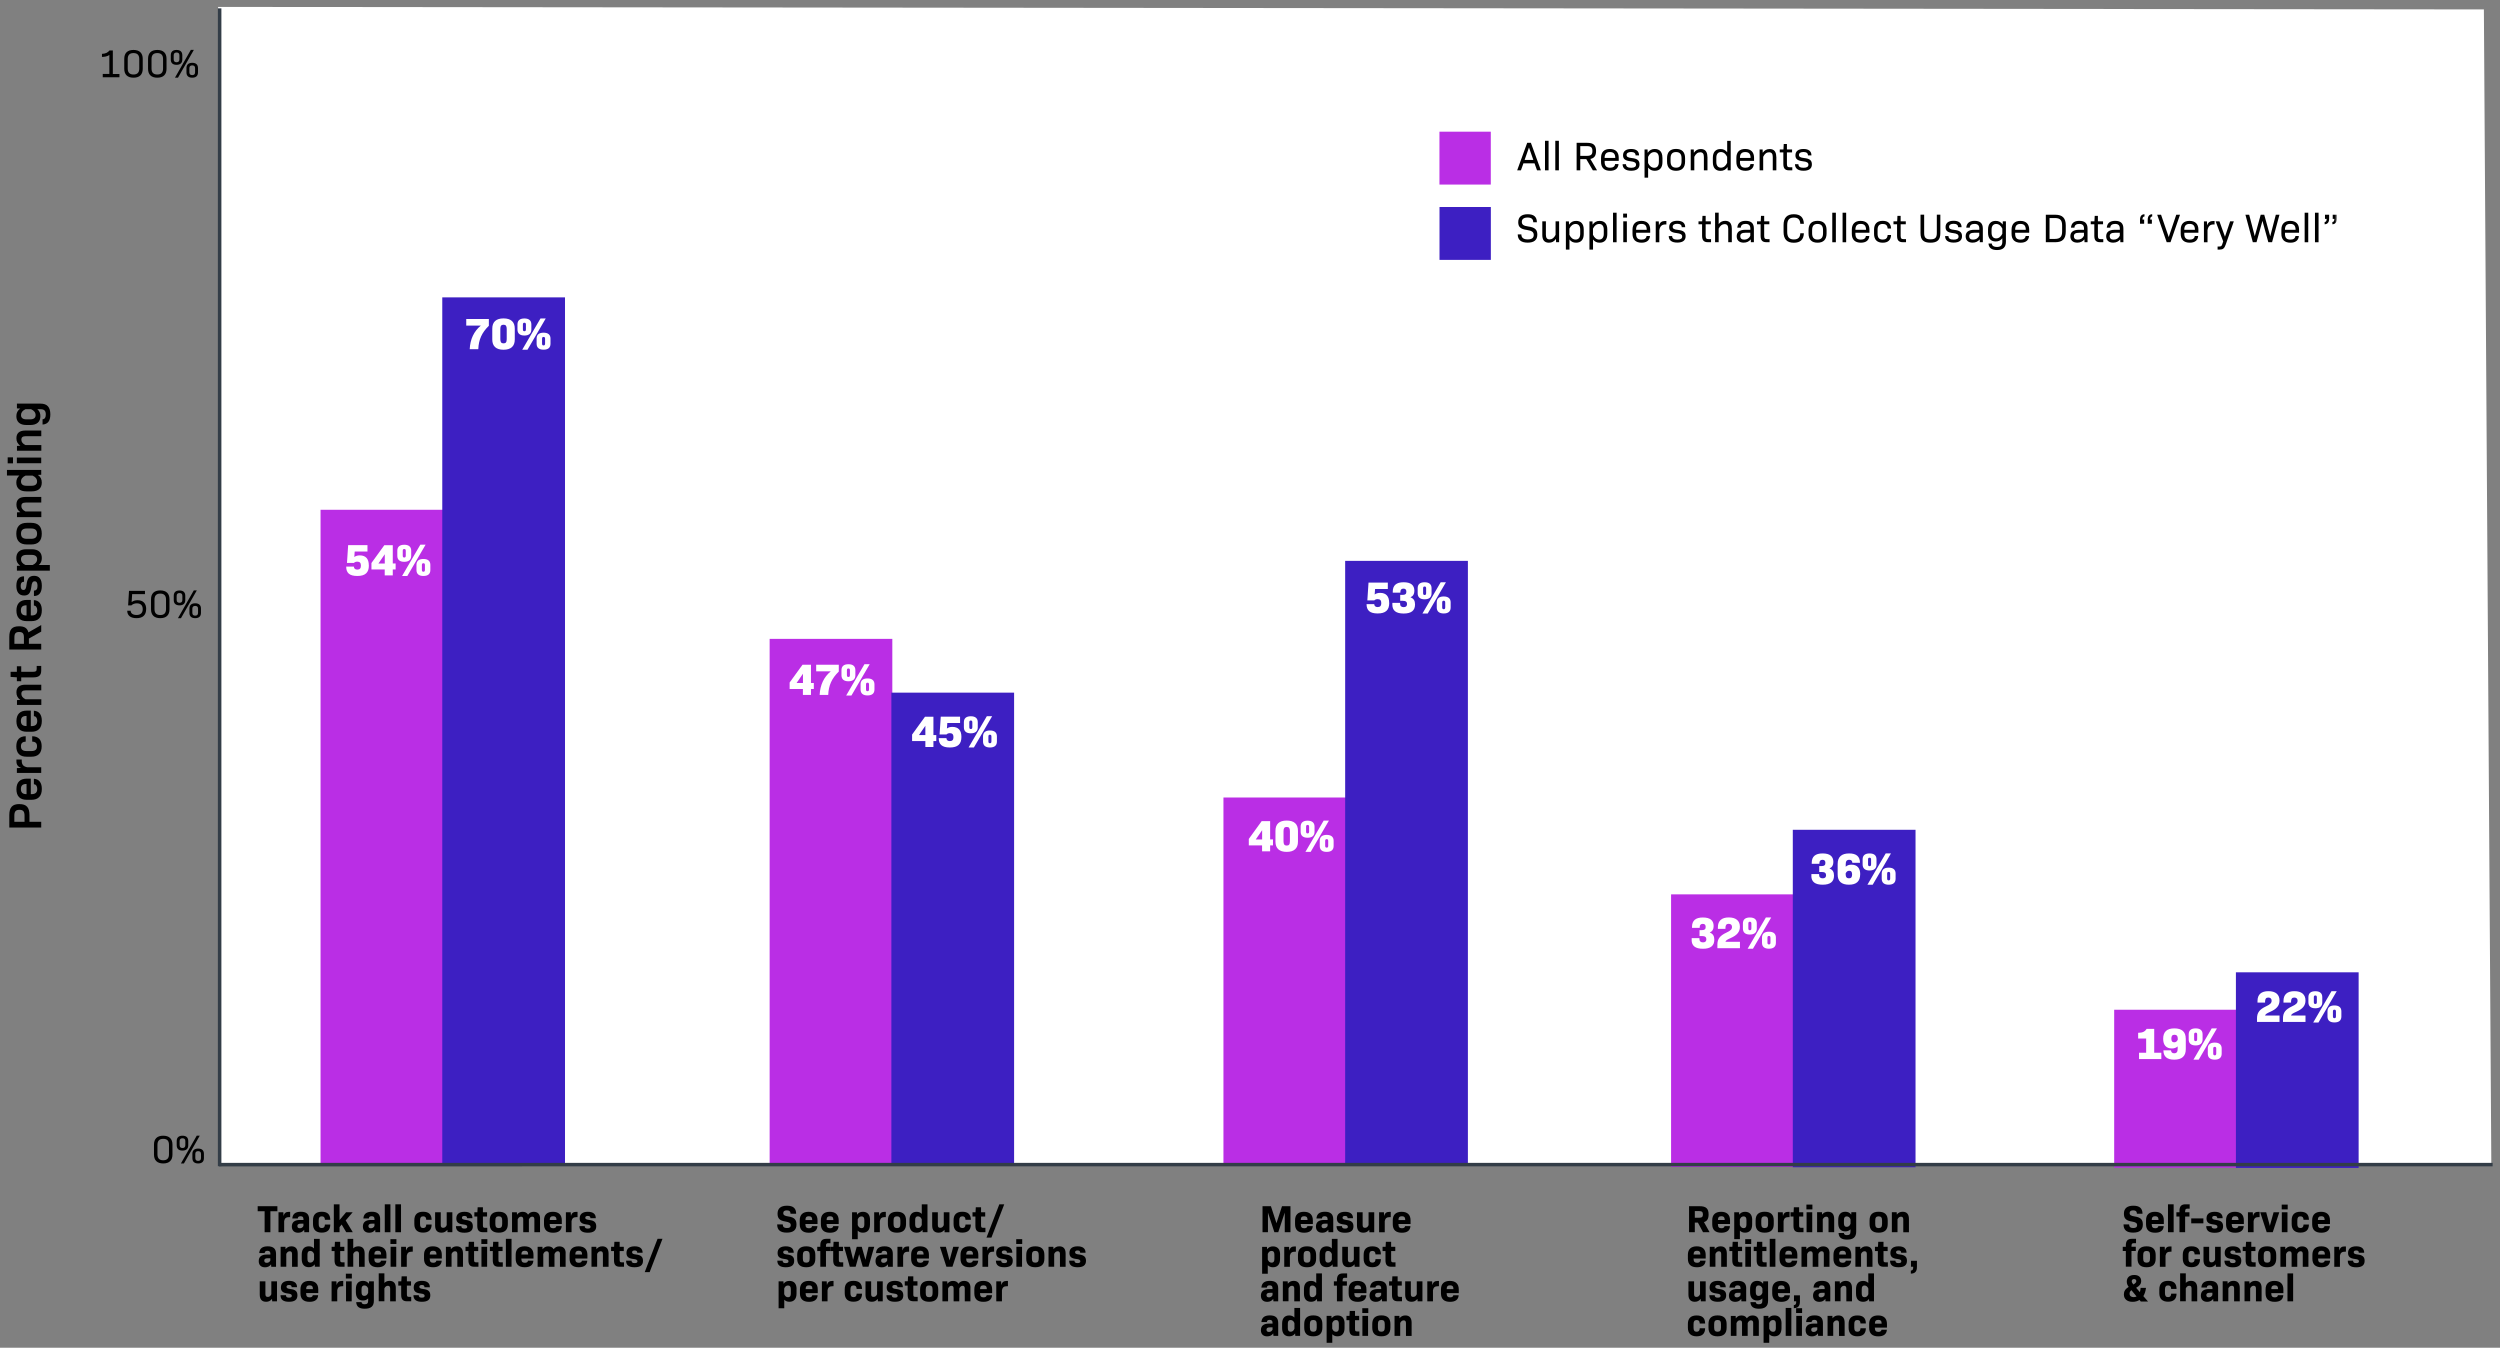 <svg xmlns="http://www.w3.org/2000/svg" xmlns:xlink="http://www.w3.org/1999/xlink" width="959" height="517"><rect width="100%" height="100%" fill="#808080" stroke="none"/><defs><path id="a" d="M0 0h1200v646H0z"/><path id="c" d="M0 0h1200v646H0z"/><path id="e" d="M0 0h1200v646H0z"/><path id="g" d="M0 0h1200v646H0z"/><path id="i" d="M0 0h1200v646H0z"/><path id="k" d="M0 0h1200v646H0z"/><path id="m" d="M0 0h1200v646H0z"/><path id="o" d="M0 0h1200v646H0z"/><path id="q" d="M0 0h1200v646H0z"/><path id="s" d="M0 0h1200v646H0z"/><path id="u" d="M0 0h1200v646H0z"/><path id="w" d="M0 0h1200v646H0z"/><path id="y" d="M0 0h1200v646H0z"/><path id="A" d="M0 0h1200v646H0z"/><path id="C" d="M0 0h1200v646H0z"/><path id="E" d="M0 0h1200v646H0z"/><path id="G" d="M0 0h1200v646H0z"/><path id="I" d="M0 0h1200v646H0z"/><path id="K" d="M0 0h1200v646H0z"/><path id="M" d="M0 0h1200v646H0z"/><path id="O" d="M0 0h1200v646H0z"/><path id="Q" d="M0 0h1200v646H0z"/><path id="S" d="M0 0h1200v646H0z"/><path id="U" d="M0 0h1200v646H0z"/><path id="W" d="M0 0h1200v646H0z"/><path id="Y" d="M0 0h1200v646H0z"/><path id="aa" d="M0 0h1200v646H0z"/><path id="ac" d="M0 0h1200v646H0z"/><path id="ae" d="M0 0h1200v646H0z"/><path id="ag" d="M0 0h1200v646H0z"/><path id="ai" d="M0 0h1200v646H0z"/><path id="ak" d="M0 0h344.244v49.176H0z"/><path id="am" d="M0 0h344.244v49.176H0z"/><path id="ao" d="M0 0h344.244v49.176H0z"/><path id="aq" d="M0 0h344.244v49.176H0z"/><path id="as" d="M0 0h344.244v49.176H0z"/><path id="au" d="M0 0h344.244v49.176H0z"/></defs><g fill="none" fill-rule="evenodd" transform="translate(-80 -103)"><path fill="#FFF" fill-rule="nonzero" d="M163.66 105.649v443.61l872.014.794-2.856-443.438z"/><path fill="#333D47" fill-rule="nonzero" d="M163.574 106.207h1.353v444.146h-1.353z"/><path fill="#BA2EE5" fill-rule="nonzero" d="M202.964 298.552h47.079v250.965h-47.079z"/><path fill="#FFF" fill-rule="nonzero" d="M247.68 225.808h-.601v1.202h-1.289v-1.202h-2.749v-1.138l2.663-3.563h1.375v3.65h.601v1.051Zm-1.89-1.052v-2.103l-1.525 2.103h1.525Z"/><mask id="b" fill="#fff"><use xlink:href="#a"/></mask><g fill="#000" fill-rule="nonzero" mask="url(#b)"><path d="M87.458 413.646c-1.397 0-1.955.622-1.955 2.232v2.361h3.909v-2.36c0-1.61-.558-2.233-1.954-2.233m0-2.19c2.727 0 3.844 1.267 3.844 4.25v2.533h4.51v2.19H83.57v-4.744c0-2.984 1.16-4.25 3.888-4.25m2.727-3.8v-3.906c-1.525 0-2.17.601-2.17 1.953 0 1.353.667 1.954 2.17 1.954m1.89 0c1.504 0 2.212-.623 2.212-1.997 0-1.137-.494-1.738-1.288-1.824v-2.082c1.997.129 3.05 1.502 3.05 3.906 0 2.726-1.375 4.165-3.974 4.165H90.25c-2.578 0-3.952-1.396-3.952-4.057 0-2.662 1.396-4.057 3.973-4.057h1.546v5.946h.28-.022Zm-5.777-13.266h2.04v.494c0 1.438.623 2.19 2.17 2.469h5.304v2.168H86.47v-1.846l1.718-.086c-1.289-.408-1.89-1.202-1.89-2.512v-.687Zm5.756-1.094h-1.847c-2.62 0-3.952-1.374-3.952-3.993 0-2.49 1.203-3.82 3.608-3.863v2.06c-1.267.086-1.826.623-1.826 1.782 0 1.266.666 1.846 2.191 1.846h1.783c1.525 0 2.19-.601 2.19-1.846 0-1.16-.558-1.717-1.847-1.782v-2.06c2.406.043 3.63 1.373 3.63 3.863 0 2.619-1.353 3.993-3.973 3.993m-1.826-11.741v-3.907c-1.525 0-2.17.601-2.17 1.932 0 1.33.667 1.953 2.17 1.953m1.89.022c1.504 0 2.212-.601 2.212-1.997 0-1.137-.494-1.738-1.288-1.846v-2.06c1.997.129 3.05 1.502 3.05 3.906 0 2.726-1.375 4.165-3.974 4.165H90.25c-2.578 0-3.952-1.396-3.952-4.057 0-2.662 1.396-4.057 3.973-4.057h1.546v5.946h.28-.022Zm-2.427-15.884h6.186v2.168h-5.971c-1.16 0-1.675.429-1.675 1.31 0 .88.515 1.587 1.59 2.103h6.077v2.168h-9.342v-1.846l1.288-.065c-1.052-.751-1.503-1.674-1.503-2.898 0-1.931 1.16-2.94 3.393-2.94m4.382-7.19h1.74v1.738c0 1.846-.881 2.64-2.986 2.64h-4.682v1.481H86.47v-1.503l-2.406-.15v-1.975h2.406v-2.103h1.675v2.103h4.618c1.03 0 1.31-.257 1.31-1.159v-1.073Zm-4.897-8.5v-2.448c0-1.545-.516-2.082-1.826-2.082s-1.825.537-1.825 2.082v2.447h3.672-.021Zm1.911-2.019v2.018h4.725v2.19H83.57v-4.851c0-2.898 1.095-4.057 3.759-4.057 2.04 0 3.157.708 3.565 2.34l4.918-2.813v2.512l-4.725 2.661Zm-.902-8.843v-3.907c-1.525 0-2.17.601-2.17 1.954 0 1.352.667 1.953 2.17 1.953m1.89 0c1.504 0 2.212-.601 2.212-1.996 0-1.138-.494-1.739-1.288-1.846v-2.06c1.997.128 3.05 1.502 3.05 3.906 0 2.726-1.375 4.164-3.974 4.164H90.25c-2.578 0-3.952-1.395-3.952-4.057 0-2.661 1.396-4.078 3.973-4.078h1.546v5.946h.28l-.022.021Zm.945-7.491v-2.06c.924 0 1.375-.58 1.375-1.847 0-1.137-.365-1.717-1.096-1.717-.773 0-1.116.58-1.288 2.168-.3 2.383-1.053 3.284-2.77 3.284-1.934 0-2.965-1.31-2.965-3.713 0-2.404 1.01-3.65 2.943-3.65v2.083c-.86 0-1.289.515-1.289 1.588s.387 1.567 1.052 1.567c.73 0 1.031-.536 1.203-2.06.28-2.426 1.117-3.37 2.9-3.37 1.954 0 2.964 1.287 2.964 3.842 0 2.554-1.01 3.906-3.029 3.906m-2.878-15.776c-1.396 0-2.083.6-2.083 1.631 0 1.03.601 1.76 1.74 2.254h2.706c1.138-.494 1.74-1.245 1.74-2.254s-.666-1.631-2.084-1.631h-2.019Zm-.021-2.168h2.062c2.534 0 3.866 1.223 3.866 3.391 0 1.116-.366 1.975-1.182 2.662h4.253v2.168H86.49v-1.846l1.267-.065c-1.03-.73-1.503-1.652-1.503-2.919 0-2.168 1.31-3.391 3.844-3.391m1.804-7.964h-1.525c-1.61 0-2.32.623-2.32 1.997 0 1.373.731 1.974 2.32 1.974h1.525c1.611 0 2.32-.622 2.32-1.974 0-1.353-.73-1.997-2.32-1.997m.065 6.14h-1.632c-2.707 0-4.081-1.396-4.081-4.143 0-2.748 1.374-4.164 4.08-4.164h1.633c2.706 0 4.06 1.416 4.06 4.164 0 2.747-1.375 4.142-4.06 4.142m-2.32-18.245h6.186v2.168h-5.971c-1.16 0-1.675.43-1.675 1.31 0 .88.515 1.588 1.59 2.103h6.077v2.168h-9.342v-1.824l1.288-.065c-1.052-.751-1.503-1.674-1.503-2.897 0-1.954 1.16-2.941 3.393-2.941m2.792-8.2H89.8c-1.139.516-1.74 1.267-1.74 2.276 0 1.008.666 1.631 2.083 1.631h1.998c1.396 0 2.083-.601 2.083-1.653 0-.987-.601-1.738-1.74-2.254m-9.815-2.168h13.144v1.846l-1.288.065c1.03.73 1.503 1.653 1.503 2.919 0 2.146-1.31 3.391-3.844 3.391H90.12c-2.535 0-3.866-1.245-3.866-3.391 0-1.116.386-1.975 1.181-2.683h-4.768v-2.168.021Z"/></g><path fill="#000" fill-rule="nonzero" d="M86.47 278.525h9.342v2.168h-9.343v-2.168Zm-3.523-.086h2.04v2.297h-2.04v-2.297Z"/><mask id="d" fill="#fff"><use xlink:href="#c"/></mask><g fill="#000" fill-rule="nonzero" mask="url(#d)"><path d="M89.648 268.158h6.186v2.168h-5.971c-1.16 0-1.675.43-1.675 1.31 0 .88.515 1.588 1.589 2.103h6.078v2.168h-9.343v-1.846l1.289-.065c-1.052-.75-1.504-1.674-1.504-2.897 0-1.932 1.16-2.941 3.394-2.941m2.277-8.178h-2.213c-1.095.515-1.696 1.266-1.696 2.232 0 1.052.687 1.653 2.083 1.653h1.439c1.418 0 2.083-.601 2.083-1.631 0-.988-.601-1.739-1.718-2.254m-5.477-2.147h9.107c2.534 0 3.737 1.374 3.737 4.143 0 2.426-.945 3.756-2.985 3.885v-2.017c.88-.086 1.245-.73 1.245-1.846 0-1.396-.58-2.018-1.976-2.018H94.33c.816.708 1.16 1.545 1.16 2.662 0 2.146-1.332 3.391-3.866 3.391H90.12c-2.535 0-3.845-1.245-3.845-3.391 0-1.245.473-2.168 1.482-2.92l-1.267-.064v-1.846l-.022.021Z"/></g><path fill="#000" fill-rule="nonzero" d="M186.405 567.633h-2.685v8.049h-2.212v-8.049h-2.663v-1.932h7.56z"/><mask id="f" fill="#fff"><use xlink:href="#e"/></mask><g fill="#000" fill-rule="nonzero" mask="url(#f)"><path d="M191.301 567.869v2.018h-.408c-1.138 0-1.675.429-1.89 1.502v4.293h-2.169v-7.663h1.847l.086 1.417c.3-1.095.902-1.567 1.954-1.567h.58Zm5.09 5.409v-.88h-1.009c-.988 0-1.31.343-1.31.901 0 .559.322.86.945.86s1.074-.301 1.375-.86m2.169-2.554v4.937h-1.826l-.064-.944c-.537.75-1.289 1.137-2.298 1.137-1.504 0-2.427-.858-2.427-2.382 0-1.61 1.01-2.512 3.05-2.512h1.417v-.257c0-.794-.3-1.18-1.095-1.18-.795 0-1.053.343-1.074.858h-2.105c.107-1.696 1.138-2.576 3.265-2.576 2.126 0 3.178.902 3.178 2.898m1.482 1.867v-1.502c0-2.168 1.139-3.263 3.35-3.263 2.213 0 3.244 1.009 3.287 3.09h-2.062c-.043-.88-.344-1.33-1.181-1.33-.838 0-1.203.45-1.203 1.503v1.48c0 1.052.387 1.503 1.203 1.503.816 0 1.138-.45 1.181-1.33h2.062c-.022 2.081-1.138 3.09-3.286 3.09s-3.35-1.094-3.35-3.262"/></g><path fill="#000" fill-rule="nonzero" d="m211.061 572.72-.816.987v1.975h-2.191v-10.711h2.191v6.053l2.513-3.005h2.534l-2.685 3.134 2.728 4.529h-2.513z"/><mask id="h" fill="#fff"><use xlink:href="#g"/></mask><path fill="#000" fill-rule="nonzero" d="M223.647 573.278v-.88h-1.01c-.988 0-1.31.343-1.31.901s.322.859.945.859 1.074-.3 1.375-.859m2.17-2.554v4.937h-1.826l-.065-.945c-.537.752-1.289 1.138-2.298 1.138-1.503 0-2.427-.859-2.427-2.383 0-1.61 1.01-2.51 3.05-2.51h1.417v-.259c0-.794-.3-1.18-1.095-1.18-.795 0-1.052.343-1.074.859h-2.105c.108-1.696 1.139-2.576 3.265-2.576 2.126 0 3.179.901 3.179 2.897" mask="url(#h)"/><path fill="#000" fill-rule="nonzero" d="M227.599 564.971h2.169v10.711h-2.169zM231.658 564.971h2.169v10.711h-2.169z"/><mask id="j" fill="#fff"><use xlink:href="#i"/></mask><g fill="#000" fill-rule="nonzero" mask="url(#j)"><path d="M238.94 572.591v-1.502c0-2.168 1.138-3.263 3.35-3.263s3.243 1.009 3.286 3.091h-2.062c-.043-.88-.343-1.33-1.181-1.33-.838 0-1.203.45-1.203 1.502v1.48c0 1.053.387 1.503 1.203 1.503.816 0 1.138-.45 1.181-1.33h2.062c-.021 2.082-1.138 3.09-3.286 3.09s-3.35-1.094-3.35-3.262m14.583-4.55v7.662h-1.847l-.065-.944c-.601.773-1.31 1.116-2.255 1.116-1.61 0-2.448-.923-2.448-2.748v-5.087h2.169v4.894c0 .752.28 1.074.902 1.074.623 0 1.052-.301 1.375-1.03v-4.938h2.169Zm1.396 5.323h2.062c0 .665.343.944 1.18.944.71 0 1.075-.215 1.075-.687 0-.536-.408-.773-1.547-.901-1.89-.215-2.641-.859-2.641-2.319 0-1.652 1.117-2.532 3.135-2.532 2.02 0 3.05.858 3.05 2.447h-2.062c0-.601-.3-.859-1.01-.859-.643 0-.966.258-.966.687 0 .494.387.708 1.504.858 1.933.215 2.685.945 2.685 2.426 0 1.674-1.053 2.468-3.244 2.468-2.19 0-3.243-.815-3.243-2.532m12.028.644v1.695h-1.611c-1.568 0-2.234-.73-2.234-2.49v-3.52h-1.117v-1.653h1.16l.108-1.91h2.019v1.91h1.589v1.653h-1.59v3.392c0 .73.172.923.817.923h.859Zm5.713-1.482v-1.33c0-1.117-.387-1.589-1.31-1.589-.924 0-1.31.472-1.31 1.589v1.33c0 1.117.386 1.589 1.31 1.589.923 0 1.31-.472 1.31-1.589m-4.79.043v-1.416c0-2.211 1.16-3.306 3.48-3.306 2.32 0 3.48 1.095 3.48 3.306v1.416c0 2.211-1.16 3.306-3.48 3.306-2.32 0-3.48-1.095-3.48-3.306m19.309-2.082v5.216h-2.17v-4.98c0-.665-.3-.987-.816-.987-.515 0-.945.3-1.288 1.052v4.915h-2.17v-4.98c0-.665-.3-.987-.837-.987-.537 0-.945.3-1.289 1.052v4.915h-2.17v-7.663h1.848l.064.945c.559-.773 1.225-1.116 2.17-1.116.945 0 1.675.365 2.062 1.094.58-.772 1.288-1.094 2.19-1.094 1.547 0 2.427.901 2.427 2.618m3.694.537h2.6c0-1.03-.387-1.46-1.29-1.46-.902 0-1.31.43-1.31 1.46m0 1.674c0 1.009.387 1.481 1.332 1.481.73 0 1.16-.3 1.203-.815h2.062c-.086 1.652-1.225 2.532-3.286 2.532-2.32 0-3.501-1.094-3.501-3.262v-1.503c0-2.125 1.181-3.262 3.415-3.262 2.233 0 3.415 1.159 3.415 3.284v1.395h-4.661v.15h.021Zm10.675-4.808v2.018h-.408c-1.139 0-1.676.43-1.89 1.502v4.293h-2.17v-7.663h1.848l.085 1.417c.301-1.095.903-1.567 1.955-1.567h.58Zm.687 5.474h2.062c0 .665.344.944 1.181.944.73 0 1.074-.215 1.074-.687 0-.536-.408-.773-1.546-.901-1.89-.215-2.642-.859-2.642-2.319 0-1.652 1.117-2.532 3.136-2.532s3.05.858 3.05 2.447h-2.062c0-.601-.301-.859-1.01-.859-.644 0-.966.258-.966.687 0 .494.386.708 1.525.858 1.933.215 2.684.945 2.684 2.426 0 1.674-1.052 2.468-3.221 2.468-2.17 0-3.243-.815-3.243-2.532m-118.557 13.2v-.88h-1.01c-.988 0-1.31.344-1.31.902s.322.858.945.858 1.074-.3 1.375-.858m2.19-2.554v4.936h-1.825l-.086-.944c-.537.751-1.289 1.138-2.298 1.138-1.525 0-2.427-.859-2.427-2.383 0-1.61 1.01-2.511 3.05-2.511h1.417v-.258c0-.794-.3-1.18-1.095-1.18-.795 0-1.052.343-1.074.858h-2.105c.13-1.696 1.139-2.576 3.265-2.576 2.126 0 3.179.902 3.179 2.898m8.311-.129v5.087h-2.169v-4.894c0-.708-.258-1.073-.859-1.073s-1.03.344-1.353 1.01v4.936h-2.17v-7.663h1.848l.064.923c.58-.751 1.289-1.095 2.234-1.095 1.59 0 2.405.945 2.405 2.77m6.272 2.317v-2.146c-.3-.773-.795-1.18-1.482-1.18-.687 0-1.052.386-1.052 1.395v1.695c0 .988.365 1.396 1.073 1.396.71 0 1.16-.387 1.46-1.16m2.17-7.963v10.71h-1.847l-.064-.922c-.58.773-1.268 1.095-2.255 1.095-1.74 0-2.728-1.074-2.728-3.134v-1.717c0-2.061.988-3.156 2.728-3.156.816 0 1.46.258 1.975.795v-3.67h2.191Zm9.536 9.015v1.696h-1.61c-1.568 0-2.234-.73-2.234-2.49v-3.52h-1.117v-1.653h1.16l.107-1.91h2.019v1.91h1.59v1.653h-1.59v3.391c0 .73.172.923.816.923h.86Zm7.71-3.37v5.087h-2.169v-4.894c0-.708-.257-1.073-.859-1.073-.601 0-1.03.344-1.353 1.01v4.936h-2.169v-10.71h2.17v3.67c.536-.537 1.16-.795 1.975-.795 1.59 0 2.406.945 2.406 2.77m3.715.386h2.6c0-1.03-.387-1.46-1.29-1.46-.902 0-1.31.43-1.31 1.46m0 1.674c0 1.009.387 1.48 1.332 1.48.73 0 1.16-.3 1.203-.815h2.062c-.086 1.653-1.225 2.533-3.286 2.533-2.32 0-3.501-1.095-3.501-3.263v-1.502c0-2.125 1.18-3.263 3.415-3.263 2.233 0 3.415 1.16 3.415 3.284v1.396h-4.661v.15h.021Z"/></g><path fill="#000" fill-rule="nonzero" d="M229.832 581.263h2.17v7.663h-2.17v-7.663Zm-.064-2.92h2.298v1.846h-2.298v-1.846Z"/><mask id="l" fill="#fff"><use xlink:href="#k"/></mask><g fill="#000" fill-rule="nonzero" mask="url(#l)"><path d="M238.337 581.134v2.017h-.408c-1.138 0-1.675.43-1.89 1.503v4.293h-2.169v-7.663h1.847l.086 1.416c.3-1.094.902-1.566 1.954-1.566h.58Zm6.508 3.112h2.599c0-1.03-.387-1.46-1.289-1.46-.902 0-1.31.43-1.31 1.46m0 1.674c0 1.009.387 1.481 1.332 1.481.73 0 1.16-.3 1.202-.815h2.062c-.086 1.652-1.224 2.532-3.286 2.532-2.32 0-3.5-1.094-3.5-3.262v-1.503c0-2.125 1.18-3.262 3.414-3.262s3.415 1.159 3.415 3.284v1.395h-4.66v.15h.021Zm12.758-2.06v5.087h-2.17v-4.894c0-.709-.257-1.073-.859-1.073-.6 0-1.03.343-1.353 1.008v4.937h-2.169v-7.663h1.847l.065.923c.58-.75 1.288-1.094 2.233-1.094 1.59 0 2.406.944 2.406 2.769m5.928 3.37v1.695h-1.611c-1.568 0-2.234-.73-2.234-2.49v-3.52h-1.117v-1.653h1.16l.107-1.91h2.02v1.91h1.589v1.653h-1.59v3.392c0 .73.172.923.817.923h.859Z"/></g><path fill="#000" fill-rule="nonzero" d="M264.69 581.263h2.17v7.663h-2.17v-7.663Zm-.042-2.92h2.298v1.846h-2.298v-1.846Z"/><mask id="n" fill="#fff"><use xlink:href="#m"/></mask><path fill="#000" fill-rule="nonzero" d="M272.874 587.23v1.696h-1.611c-1.568 0-2.234-.73-2.234-2.49v-3.52h-1.117v-1.653h1.16l.108-1.91h2.018v1.91h1.59v1.652h-1.59v3.392c0 .73.172.923.817.923h.859Z" mask="url(#n)"/><path fill="#000" fill-rule="nonzero" d="M274.055 578.215h2.169v10.711h-2.169z"/><mask id="p" fill="#fff"><use xlink:href="#o"/></mask><g fill="#000" fill-rule="nonzero" mask="url(#p)"><path d="M280.005 584.246h2.599c0-1.03-.387-1.46-1.29-1.46-.901 0-1.31.43-1.31 1.46m0 1.674c0 1.009.387 1.481 1.332 1.481.73 0 1.16-.3 1.203-.815h2.062c-.086 1.652-1.224 2.532-3.286 2.532-2.32 0-3.501-1.094-3.501-3.262v-1.503c0-2.125 1.181-3.262 3.415-3.262s3.415 1.159 3.415 3.284v1.395h-4.66v.15h.02Zm16.968-2.19v5.217h-2.17v-4.98c0-.666-.3-.987-.815-.987-.516 0-.945.3-1.289 1.051v4.916h-2.17v-4.98c0-.666-.3-.987-.837-.987-.537 0-.945.3-1.289 1.051v4.916h-2.169v-7.663h1.847l.065.944c.558-.772 1.224-1.116 2.169-1.116.945 0 1.675.365 2.062 1.095.58-.773 1.289-1.095 2.19-1.095 1.547 0 2.428.902 2.428 2.619m3.694.515h2.599c0-1.03-.387-1.46-1.29-1.46-.901 0-1.31.43-1.31 1.46m0 1.674c0 1.009.387 1.481 1.332 1.481.73 0 1.16-.3 1.203-.815h2.062c-.086 1.652-1.224 2.532-3.286 2.532-2.32 0-3.501-1.094-3.501-3.262v-1.503c0-2.125 1.181-3.262 3.415-3.262s3.415 1.159 3.415 3.284v1.395h-4.66v.15h.02Zm12.758-2.06v5.087h-2.169v-4.894c0-.709-.258-1.073-.859-1.073s-1.03.343-1.353 1.008v4.937h-2.17v-7.663h1.848l.064.923c.58-.75 1.289-1.094 2.234-1.094 1.59 0 2.405.944 2.405 2.769m5.928 3.37v1.695h-1.61c-1.568 0-2.234-.73-2.234-2.49v-3.52h-1.117v-1.653h1.16l.107-1.91h2.019v1.91h1.59v1.653h-1.59v3.392c0 .73.172.923.816.923h.86Zm.838-.644h2.062c0 .665.343.944 1.181.944.73 0 1.074-.215 1.074-.687 0-.536-.408-.773-1.568-.901-1.89-.215-2.642-.859-2.642-2.319 0-1.652 1.117-2.532 3.136-2.532s3.05.858 3.05 2.447h-2.062c0-.601-.3-.859-1.01-.859-.644 0-.966.258-.966.687 0 .494.387.73 1.503.858 1.933.215 2.685.945 2.685 2.426 0 1.674-1.052 2.468-3.243 2.468-2.19 0-3.243-.815-3.243-2.532"/></g><path fill="#000" fill-rule="nonzero" d="M332.238 578.215h1.89l-4.918 12.771h-1.89z"/><mask id="r" fill="#fff"><use xlink:href="#q"/></mask><g fill="#000" fill-rule="nonzero" mask="url(#r)"><path d="M186.255 594.528v7.663h-1.847l-.064-.944c-.602.772-1.31 1.116-2.256 1.116-1.61 0-2.448-.923-2.448-2.748v-5.087h2.17v4.894c0 .751.278 1.073.901 1.073s1.053-.3 1.375-1.03v-4.937h2.17Zm1.375 5.302h2.062c0 .665.343.944 1.18.944.71 0 1.075-.214 1.075-.686 0-.537-.408-.773-1.547-.902-1.89-.215-2.641-.859-2.641-2.318 0-1.653 1.116-2.533 3.135-2.533 2.02 0 3.05.859 3.05 2.447h-2.062c0-.601-.3-.859-1.01-.859-.644 0-.966.258-.966.687 0 .494.387.73 1.504.859 1.933.214 2.684.944 2.684 2.425 0 1.675-1.052 2.469-3.243 2.469-2.19 0-3.243-.816-3.243-2.533m9.837-2.318h2.599c0-1.03-.387-1.46-1.289-1.46-.902 0-1.31.43-1.31 1.46m0 1.674c0 1.009.387 1.481 1.332 1.481.73 0 1.16-.3 1.202-.816h2.062c-.086 1.653-1.224 2.533-3.286 2.533-2.32 0-3.5-1.094-3.5-3.262v-1.503c0-2.125 1.18-3.263 3.414-3.263s3.415 1.16 3.415 3.285v1.395h-4.66v.15h.021Zm14.218-4.808v2.018h-.408c-1.138 0-1.675.429-1.89 1.502v4.293h-2.17v-7.663h1.848l.086 1.417c.3-1.095.902-1.567 1.954-1.567h.58Z"/></g><path fill="#000" fill-rule="nonzero" d="M212.736 594.528h2.17v7.663h-2.17v-7.663Zm-.064-2.94h2.298v1.845h-2.298v-1.846Z"/><mask id="t" fill="#fff"><use xlink:href="#s"/></mask><g fill="#000" fill-rule="nonzero" mask="url(#t)"><path d="M221.22 598.95v-1.696c-.301-.773-.795-1.16-1.46-1.16-.667 0-1.075.409-1.075 1.396v1.223c0 .988.365 1.396 1.053 1.396.687 0 1.18-.387 1.482-1.18m2.19-4.401v7.448c0 2.104-1.138 3.048-3.5 3.048-2.04 0-3.18-.73-3.265-2.533h2.04c.065.58.43.816 1.182.816.945 0 1.353-.365 1.353-1.352v-.88c-.516.536-1.16.794-1.976.794-1.74 0-2.728-1.095-2.728-3.156v-1.245c0-2.06.988-3.133 2.728-3.133.966 0 1.675.343 2.255 1.094l.064-.923h1.847v.022Zm8.42 2.576v5.087h-2.17v-4.894c0-.709-.257-1.073-.859-1.073-.601 0-1.03.343-1.353 1.008v4.937h-2.17v-10.71h2.17v3.67c.537-.537 1.16-.794 1.976-.794 1.59 0 2.406.944 2.406 2.769m5.906 3.37v1.695h-1.61c-1.569 0-2.235-.73-2.235-2.49v-3.52h-1.116v-1.653h1.16l.128-1.91h2.02v1.91h1.588v1.653h-1.589v3.392c0 .73.172.923.816.923h.86-.022Zm.838-.644h2.061c0 .665.344.944 1.182.944.708 0 1.074-.215 1.074-.687 0-.536-.409-.773-1.547-.901-1.89-.215-2.642-.859-2.642-2.319 0-1.652 1.117-2.532 3.136-2.532 2.02 0 3.05.858 3.05 2.447h-2.062c0-.601-.3-.859-1.01-.859-.644 0-.966.258-.966.687 0 .494.387.73 1.525.858 1.933.215 2.685.945 2.685 2.426 0 1.674-1.053 2.468-3.222 2.468-2.17 0-3.243-.815-3.243-2.532m139.519-27.153h2.148c0 .966.537 1.395 1.61 1.395.967 0 1.461-.343 1.461-1.073 0-.816-.537-1.18-2.019-1.417-2.212-.343-3.05-1.18-3.05-3.005 0-2.04 1.246-3.07 3.63-3.07s3.5 1.01 3.5 3.092h-2.147c0-.86-.45-1.31-1.417-1.31-.967 0-1.375.387-1.375 1.052 0 .751.515 1.095 1.933 1.288 2.341.343 3.136 1.223 3.136 3.112 0 2.082-1.224 3.091-3.716 3.091-2.491 0-3.694-.987-3.694-3.177m10.846-1.652h2.599c0-1.03-.387-1.46-1.289-1.46-.902 0-1.31.43-1.31 1.46m0 1.674c0 1.009.387 1.48 1.332 1.48.73 0 1.16-.3 1.203-.815h2.061c-.086 1.653-1.224 2.533-3.286 2.533-2.32 0-3.5-1.095-3.5-3.263v-1.502c0-2.125 1.18-3.263 3.414-3.263s3.415 1.16 3.415 3.284v1.396h-4.66v.15h.021Zm8.119-1.674h2.599c0-1.03-.387-1.46-1.29-1.46-.901 0-1.31.43-1.31 1.46m0 1.674c0 1.009.387 1.48 1.332 1.48.73 0 1.16-.3 1.203-.815h2.062c-.086 1.653-1.224 2.533-3.286 2.533-2.32 0-3.501-1.095-3.501-3.263v-1.502c0-2.125 1.181-3.263 3.415-3.263s3.415 1.16 3.415 3.284v1.396h-4.66v.15h.02Zm14.477-1.674c0-.988-.365-1.396-1.074-1.396-.709 0-1.16.408-1.46 1.16v2.167c.3.773.794 1.18 1.481 1.18.688 0 1.053-.407 1.053-1.394V571.003Zm2.169-.022v1.717c0 2.06-.988 3.156-2.728 3.156-.816 0-1.46-.258-1.976-.795v3.284h-2.169V568.02h1.847l.065.923c.58-.773 1.288-1.095 2.255-1.095 1.74 0 2.727 1.073 2.727 3.134m6.057-3.112v2.017h-.408c-1.138 0-1.675.43-1.89 1.503v4.293h-2.17v-7.663h1.848l.086 1.417c.3-1.095.902-1.567 1.954-1.567h.58Zm5.584 4.636v-1.33c0-1.117-.386-1.59-1.31-1.59-.923 0-1.31.473-1.31 1.59v1.33c0 1.116.387 1.588 1.31 1.588.924 0 1.31-.472 1.31-1.588m-4.79.043v-1.417c0-2.21 1.16-3.305 3.48-3.305 2.32 0 3.48 1.094 3.48 3.305v1.417c0 2.21-1.16 3.306-3.48 3.306-2.32 0-3.48-1.095-3.48-3.306m12.995.386v-2.168c-.3-.772-.795-1.18-1.482-1.18-.688 0-1.053.386-1.053 1.395v1.696c0 .987.365 1.395 1.074 1.395.709 0 1.16-.408 1.46-1.16m2.191-7.941v10.71h-1.847l-.064-.922c-.58.773-1.267 1.095-2.255 1.095-1.74 0-2.728-1.074-2.728-3.134v-1.717c0-2.061.988-3.156 2.728-3.156.816 0 1.46.258 1.976.794v-3.67h2.19Zm8.42 3.048v7.663h-1.847l-.065-.945c-.601.773-1.31 1.117-2.255 1.117-1.61 0-2.448-.923-2.448-2.748v-5.087h2.169v4.894c0 .751.279 1.073.902 1.073s1.052-.3 1.374-1.03v-4.937h2.17Zm1.59 4.572v-1.503c0-2.168 1.137-3.262 3.35-3.262 2.212 0 3.243 1.009 3.286 3.09h-2.062c-.043-.88-.344-1.33-1.181-1.33-.838 0-1.203.45-1.203 1.502v1.481c0 1.052.386 1.503 1.203 1.503.816 0 1.138-.45 1.18-1.33h2.063c-.022 2.081-1.139 3.09-3.286 3.09-2.148 0-3.35-1.095-3.35-3.263m12.22 1.417v1.696H456.4c-1.568 0-2.234-.73-2.234-2.49v-3.52h-1.116v-1.653h1.16l.107-1.91h2.019v1.91h1.589v1.653h-1.59v3.391c0 .73.172.923.817.923h.859Z"/></g><path fill="#000" fill-rule="nonzero" d="M463.338 564.971h1.89l-4.919 12.771h-1.89z"/><mask id="v" fill="#fff"><use xlink:href="#u"/></mask><g fill="#000" fill-rule="nonzero" mask="url(#v)"><path d="M378.157 586.586h2.062c0 .666.343.945 1.181.945.73 0 1.074-.215 1.074-.687 0-.537-.408-.773-1.546-.902-1.89-.214-2.642-.858-2.642-2.318 0-1.653 1.117-2.533 3.136-2.533s3.05.859 3.05 2.447h-2.062c0-.6-.301-.858-1.01-.858-.644 0-.966.257-.966.687 0 .493.386.73 1.525.858 1.933.215 2.684.945 2.684 2.426 0 1.674-1.052 2.468-3.221 2.468-2.17 0-3.244-.816-3.244-2.533m12.415-.815v-1.331c0-1.116-.387-1.589-1.31-1.589-.924 0-1.31.473-1.31 1.589v1.33c0 1.117.386 1.589 1.31 1.589.923 0 1.31-.472 1.31-1.588m-4.79.042v-1.416c0-2.211 1.16-3.306 3.48-3.306 2.319 0 3.479 1.095 3.479 3.306v1.416c0 2.211-1.16 3.306-3.48 3.306-2.32 0-3.479-1.095-3.479-3.306m11.04-5v.45h1.653v1.653h-1.653v6.01h-2.17v-6.01h-1.18v-1.653h1.18v-.558c0-1.696.73-2.49 2.255-2.49h1.633v1.674h-.902c-.58 0-.816.258-.816.923"/><path d="M403.458 587.23v1.696h-1.611c-1.568 0-2.234-.73-2.234-2.49v-3.52h-1.117v-1.653h1.16l.108-1.91h2.018v1.91h1.59v1.653h-1.59v3.391c0 .73.172.923.817.923h.859Z"/></g><path fill="#000" fill-rule="nonzero" d="m415.357 581.263-2.213 7.663h-2.19l-1.375-4.787-1.353 4.787h-2.234l-2.212-7.663h2.277l1.202 5.001 1.396-5.001h1.912l1.418 5.001 1.181-5.001z"/><mask id="x" fill="#fff"><use xlink:href="#w"/></mask><g fill="#000" fill-rule="nonzero" mask="url(#x)"><path d="M420.317 586.542v-.88h-1.01c-.987 0-1.31.343-1.31.901 0 .559.323.86.946.86s1.074-.301 1.374-.86m2.17-2.554v4.937h-1.826l-.086-.944c-.537.75-1.289 1.137-2.298 1.137-1.525 0-2.427-.858-2.427-2.382 0-1.61 1.01-2.512 3.05-2.512h1.417v-.257c0-.794-.3-1.18-1.095-1.18-.795 0-1.052.343-1.074.858h-2.105c.13-1.696 1.139-2.576 3.265-2.576 2.126 0 3.179.902 3.179 2.898m6.25-2.855v2.018h-.408c-1.139 0-1.676.429-1.89 1.502v4.293h-2.17v-7.663h1.847l.086 1.417c.3-1.095.902-1.567 1.955-1.567h.58Zm2.964 3.112h2.598c0-1.03-.386-1.46-1.288-1.46s-1.31.43-1.31 1.46m0 1.675c0 1.008.386 1.48 1.331 1.48.73 0 1.16-.3 1.203-.815h2.062c-.086 1.653-1.224 2.533-3.286 2.533-2.32 0-3.501-1.095-3.501-3.263v-1.502c0-2.125 1.181-3.263 3.415-3.263 2.233 0 3.415 1.16 3.415 3.284v1.395h-4.661v.15h.022Z"/></g><path fill="#000" fill-rule="nonzero" d="m447.852 581.263-2.491 7.663h-2.32l-2.491-7.663h2.276l1.418 5.237 1.418-5.237z"/><mask id="z" fill="#fff"><use xlink:href="#y"/></mask><g fill="#000" fill-rule="nonzero" mask="url(#z)"><path d="M450.645 584.245h2.599c0-1.03-.387-1.46-1.29-1.46-.901 0-1.31.43-1.31 1.46m0 1.675c0 1.008.387 1.48 1.332 1.48.73 0 1.16-.3 1.203-.815h2.062c-.086 1.653-1.224 2.533-3.286 2.533-2.32 0-3.501-1.095-3.501-3.263v-1.502c0-2.125 1.181-3.263 3.415-3.263s3.415 1.16 3.415 3.284v1.395h-4.66v.15h.02Zm10.697-4.787v2.018h-.408c-1.139 0-1.676.429-1.89 1.502v4.293h-2.17v-7.663h1.847l.086 1.417c.3-1.095.902-1.567 1.955-1.567h.58Zm.665 5.452h2.062c0 .665.344.944 1.182.944.73 0 1.073-.214 1.073-.686 0-.537-.408-.773-1.546-.902-1.89-.215-2.642-.859-2.642-2.318 0-1.653 1.117-2.533 3.136-2.533s3.05.859 3.05 2.447h-2.062c0-.601-.3-.859-1.01-.859-.644 0-.966.258-.966.687 0 .494.387.73 1.525.859 1.933.214 2.685.944 2.685 2.425 0 1.675-1.053 2.469-3.222 2.469-2.17 0-3.243-.816-3.243-2.533"/></g><path fill="#000" fill-rule="nonzero" d="M469.888 581.263h2.17v7.663h-2.17v-7.663Zm-.064-2.92h2.298v1.846h-2.298v-1.846Z"/><mask id="B" fill="#fff"><use xlink:href="#A"/></mask><g fill="#000" fill-rule="nonzero" mask="url(#B)"><path d="M478.458 585.77v-1.332c0-1.116-.386-1.588-1.31-1.588-.923 0-1.31.472-1.31 1.588v1.331c0 1.116.387 1.589 1.31 1.589.924 0 1.31-.473 1.31-1.589m-4.79.043v-1.416c0-2.211 1.16-3.306 3.48-3.306 2.32 0 3.48 1.095 3.48 3.306v1.416c0 2.211-1.16 3.306-3.48 3.306-2.32 0-3.48-1.095-3.48-3.306m15.1-1.953v5.087h-2.17v-4.894c0-.708-.257-1.073-.859-1.073-.601 0-1.03.343-1.353 1.009v4.937h-2.17v-7.663h1.848l.064.923c.58-.752 1.289-1.095 2.234-1.095 1.59 0 2.406.944 2.406 2.769m1.331 2.726h2.062c0 .665.344.944 1.181.944.73 0 1.074-.214 1.074-.686 0-.537-.408-.773-1.546-.902-1.89-.215-2.642-.859-2.642-2.318 0-1.653 1.117-2.533 3.136-2.533s3.05.859 3.05 2.447h-2.062c0-.601-.301-.859-.988-.859-.645 0-.967.258-.967.687 0 .494.387.73 1.504.859 1.933.214 2.684.944 2.684 2.425 0 1.675-1.052 2.469-3.221 2.469-2.17 0-3.243-.816-3.243-2.533M383.355 597.51c0-.987-.365-1.395-1.074-1.395-.709 0-1.16.387-1.46 1.16v2.167c.3.773.794 1.18 1.482 1.18.687 0 1.052-.386 1.052-1.394v-1.718Zm2.19-.021v1.717c0 2.06-.987 3.155-2.727 3.155-.816 0-1.46-.257-1.976-.794v3.284h-2.169v-10.324h1.847l.065.923c.58-.773 1.267-1.095 2.255-1.095 1.74 0 2.727 1.073 2.727 3.134m3.48.021h2.599c0-1.03-.387-1.46-1.29-1.46-.901 0-1.31.43-1.31 1.46m0 1.675c0 1.009.387 1.48 1.332 1.48.73 0 1.16-.3 1.203-.815h2.062c-.086 1.653-1.224 2.533-3.286 2.533-2.32 0-3.501-1.095-3.501-3.263v-1.502c0-2.125 1.181-3.263 3.415-3.263s3.415 1.16 3.415 3.284v1.395h-4.66v.15h.02Zm10.697-4.808v2.017h-.408c-1.139 0-1.676.43-1.89 1.503v4.293h-2.17v-7.663h1.847l.086 1.417c.3-1.095.902-1.567 1.955-1.567h.58Zm4.295 4.722v-1.503c0-2.168 1.138-3.262 3.35-3.262 2.213 0 3.244 1.009 3.287 3.09h-2.062c-.043-.88-.365-1.33-1.181-1.33-.817 0-1.203.45-1.203 1.502v1.481c0 1.052.386 1.503 1.203 1.503.816 0 1.138-.45 1.18-1.33h2.063c-.022 2.081-1.139 3.09-3.286 3.09-2.148 0-3.35-1.095-3.35-3.263m14.582-4.55v7.663h-1.847l-.064-.945c-.601.773-1.31 1.116-2.255 1.116-1.611 0-2.449-.923-2.449-2.747v-5.087h2.17v4.894c0 .751.279 1.073.902 1.073.622 0 1.052-.3 1.374-1.03v-4.937h2.17Zm1.397 5.302h2.061c0 .665.344.944 1.182.944.73 0 1.074-.215 1.074-.687 0-.536-.409-.773-1.547-.901-1.89-.215-2.642-.859-2.642-2.318 0-1.653 1.117-2.533 3.136-2.533s3.05.858 3.05 2.447h-2.062c0-.601-.3-.859-1.01-.859-.644 0-.966.258-.966.687 0 .494.387.73 1.525.859 1.933.214 2.685.944 2.685 2.425 0 1.674-1.053 2.468-3.222 2.468-2.17 0-3.243-.815-3.243-2.532m11.985.644v1.695h-1.611c-1.568 0-2.234-.73-2.234-2.49v-3.52h-1.117v-1.653h1.16l.107-1.91h2.02v1.91h1.589v1.653h-1.59v3.392c0 .73.172.923.816.923h.86Zm5.713-1.46v-1.33c0-1.117-.387-1.59-1.31-1.59-.924 0-1.31.473-1.31 1.59v1.33c0 1.116.386 1.588 1.31 1.588.923 0 1.31-.472 1.31-1.588m-4.79.043v-1.417c0-2.21 1.16-3.305 3.48-3.305 2.319 0 3.479 1.094 3.479 3.305v1.417c0 2.21-1.16 3.305-3.48 3.305-2.32 0-3.479-1.094-3.479-3.305m19.308-2.082v5.216h-2.169v-4.98c0-.665-.3-.987-.816-.987-.515 0-.945.3-1.289 1.051v4.916h-2.169v-4.98c0-.665-.3-.987-.837-.987-.537 0-.945.3-1.29 1.051v4.916h-2.168v-7.663h1.847l.064.944c.559-.772 1.224-1.116 2.17-1.116.944 0 1.675.365 2.061 1.095.58-.773 1.289-1.095 2.191-1.095 1.546 0 2.427.902 2.427 2.619m3.673.536h2.598c0-1.03-.386-1.46-1.288-1.46s-1.31.43-1.31 1.46m0 1.675c0 1.009.386 1.48 1.331 1.48.73 0 1.16-.3 1.203-.815h2.062c-.086 1.653-1.224 2.533-3.286 2.533-2.32 0-3.501-1.095-3.501-3.263v-1.502c0-2.125 1.181-3.263 3.415-3.263s3.415 1.16 3.415 3.284v1.395h-4.66v.15h.02Zm10.696-4.808v2.017h-.409c-1.138 0-1.675.43-1.89 1.503v4.293h-2.169v-7.663h1.847l.086 1.417c.3-1.095.902-1.567 1.955-1.567h.58Z"/></g><path fill="#000" fill-rule="nonzero" d="M575.021 575.682h-2.19v-7.534l-2.492 7.534h-1.482l-2.47-7.534v7.534h-2.083v-9.981h3.222l2.126 6.525 2.126-6.525h3.243z"/><mask id="D" fill="#fff"><use xlink:href="#C"/></mask><g fill="#000" fill-rule="nonzero" mask="url(#D)"><path d="M578.973 571.003h2.599c0-1.03-.387-1.46-1.289-1.46-.902 0-1.31.43-1.31 1.46m0 1.674c0 1.009.387 1.481 1.332 1.481.73 0 1.16-.3 1.202-.816h2.062c-.086 1.653-1.224 2.533-3.286 2.533-2.32 0-3.5-1.094-3.5-3.262v-1.503c0-2.125 1.18-3.263 3.414-3.263s3.415 1.16 3.415 3.285v1.395h-4.66v.15h.021Zm10.288.601v-.88h-1.01c-.988 0-1.31.343-1.31.901 0 .559.322.86.945.86s1.074-.301 1.375-.86m2.17-2.554v4.937h-1.826l-.086-.944c-.537.75-1.289 1.137-2.298 1.137-1.525 0-2.427-.858-2.427-2.382 0-1.61 1.009-2.512 3.05-2.512h1.417v-.257c0-.794-.3-1.18-1.095-1.18-.795 0-1.053.343-1.074.858h-2.105c.129-1.696 1.138-2.576 3.264-2.576 2.127 0 3.18.902 3.18 2.898m1.288 2.618h2.062c0 .666.343.945 1.18.945.731 0 1.075-.215 1.075-.687 0-.537-.408-.773-1.568-.902-1.89-.214-2.642-.858-2.642-2.318 0-1.652 1.117-2.533 3.136-2.533s3.05.86 3.05 2.447h-2.062c0-.6-.3-.858-.988-.858-.644 0-.967.257-.967.687 0 .493.387.708 1.504.858 1.933.215 2.685.945 2.685 2.426 0 1.674-1.053 2.468-3.244 2.468-2.19 0-3.243-.815-3.243-2.533m14.455-5.323v7.663h-1.847l-.065-.944c-.601.772-1.31 1.116-2.255 1.116-1.59 0-2.448-.923-2.448-2.748v-5.087h2.169v4.894c0 .751.28 1.073.902 1.073.623 0 1.052-.3 1.375-1.03v-4.937h2.169Zm6.336-.15v2.018h-.408c-1.139 0-1.676.429-1.89 1.502v4.293h-2.17v-7.663h1.847l.086 1.417c.301-1.095.902-1.567 1.955-1.567h.58Zm2.964 3.134h2.598c0-1.03-.386-1.46-1.288-1.46s-1.31.43-1.31 1.46m0 1.674c0 1.009.386 1.481 1.331 1.481.73 0 1.16-.3 1.203-.816h2.062c-.086 1.653-1.224 2.533-3.286 2.533-2.32 0-3.501-1.094-3.501-3.262v-1.503c0-2.125 1.181-3.263 3.415-3.263s3.415 1.16 3.415 3.285v1.395h-4.66v.15h.02Zm-47.595 11.57c0-.988-.365-1.396-1.074-1.396-.709 0-1.16.408-1.46 1.16v2.167c.3.773.794 1.18 1.482 1.18.687 0 1.052-.407 1.052-1.394v-1.718Zm2.17 0v1.717c0 2.06-.989 3.155-2.728 3.155-.816 0-1.46-.258-1.976-.794v3.284h-2.17v-10.325h1.848l.064.923c.58-.772 1.289-1.094 2.255-1.094 1.74 0 2.728 1.073 2.728 3.133m6.057-3.112v2.018h-.409c-1.138 0-1.675.43-1.89 1.502v4.293h-2.169v-7.663h1.847l.086 1.417c.3-1.095.902-1.567 1.955-1.567h.58Zm5.584 4.636v-1.33c0-1.117-.387-1.589-1.31-1.589-.924 0-1.31.472-1.31 1.589v1.33c0 1.117.386 1.589 1.31 1.589.923 0 1.31-.472 1.31-1.589m-4.79.043v-1.416c0-2.211 1.16-3.306 3.48-3.306 2.32 0 3.479 1.095 3.479 3.306v1.416c0 2.211-1.16 3.306-3.48 3.306-2.319 0-3.479-1.095-3.479-3.306m12.994.365v-2.146c-.3-.773-.794-1.18-1.482-1.18-.687 0-1.052.386-1.052 1.394v1.696c0 .988.365 1.395 1.074 1.395.708 0 1.16-.386 1.46-1.159m2.19-7.963v10.71h-1.846l-.065-.922c-.58.772-1.288 1.094-2.255 1.094-1.74 0-2.727-1.073-2.727-3.133v-1.718c0-2.06.988-3.155 2.727-3.155.816 0 1.46.258 1.976.794v-3.67h2.19Zm8.42 3.048v7.663h-1.847l-.064-.945c-.602.773-1.31 1.116-2.256 1.116-1.61 0-2.448-.923-2.448-2.747v-5.087h2.17v4.894c0 .751.278 1.073.901 1.073s1.031-.3 1.375-1.03v-4.937h2.17Zm1.59 4.593v-1.502c0-2.168 1.138-3.263 3.35-3.263s3.243 1.009 3.265 3.091h-2.062c-.043-.88-.365-1.33-1.181-1.33-.817 0-1.203.45-1.203 1.502v1.48c0 1.053.386 1.503 1.203 1.503.816 0 1.138-.45 1.18-1.33h2.063c-.022 2.082-1.139 3.09-3.265 3.09-2.126 0-3.35-1.094-3.35-3.262m12.22 1.395v1.696h-1.61c-1.568 0-2.234-.73-2.234-2.49v-3.52h-1.117v-1.653h1.16l.107-1.91h2.019v1.91h1.59v1.653h-1.59v3.391c0 .73.172.923.816.923h.86Zm-47.165 12.557v-.88h-1.01c-.987 0-1.31.343-1.31.901s.323.859.946.859 1.074-.3 1.374-.859m2.17-2.554v4.937h-1.826l-.086-.945c-.537.752-1.289 1.138-2.298 1.138-1.525 0-2.427-.859-2.427-2.382 0-1.61 1.01-2.512 3.05-2.512h1.417v-.257c0-.795-.3-1.181-1.095-1.181-.795 0-1.052.343-1.074.859h-2.105c.13-1.696 1.139-2.576 3.265-2.576 2.126 0 3.179.901 3.179 2.898m8.333-.13v5.088h-2.17v-4.894c0-.708-.257-1.073-.858-1.073-.602 0-1.031.343-1.354 1.009v4.936H572.1v-7.662h1.847l.065.923c.58-.752 1.288-1.095 2.233-1.095 1.59 0 2.406.944 2.406 2.769m6.25 2.34v-2.147c-.3-.773-.795-1.18-1.482-1.18-.687 0-1.052.386-1.052 1.395v1.695c0 .988.365 1.396 1.073 1.396.71 0 1.16-.387 1.46-1.16m2.192-7.963v10.71h-1.847l-.065-.922c-.58.773-1.289 1.095-2.255 1.095-1.74 0-2.728-1.074-2.728-3.134v-1.717c0-2.061.988-3.156 2.728-3.156.816 0 1.46.258 1.976.794v-3.67h2.19Zm7.925 2.597v.451h1.654v1.653h-1.654v6.01h-2.17v-6.01h-1.18v-1.653h1.18v-.558c0-1.696.73-2.49 2.256-2.49h1.654v1.674h-.902c-.58 0-.817.258-.817.923m4.49 3.435h2.598c0-1.03-.387-1.46-1.289-1.46-.902 0-1.31.43-1.31 1.46m0 1.674c0 1.009.387 1.48 1.332 1.48.73 0 1.16-.3 1.203-.815h2.061c-.085 1.653-1.224 2.533-3.286 2.533-2.32 0-3.5-1.095-3.5-3.263v-1.502c0-2.125 1.18-3.263 3.414-3.263s3.415 1.16 3.415 3.284v1.396h-4.66v.15h.021Zm10.288.6v-.88h-1.01c-.987 0-1.31.344-1.31.902s.323.859.945.859c.623 0 1.074-.3 1.375-.859m2.17-2.554v4.937h-1.826l-.086-.945c-.537.752-1.289 1.138-2.298 1.138-1.525 0-2.427-.859-2.427-2.382 0-1.61 1.01-2.512 3.05-2.512h1.417v-.257c0-.795-.3-1.181-1.095-1.181-.795 0-1.053.343-1.074.859h-2.105c.129-1.696 1.138-2.576 3.265-2.576 2.126 0 3.178.901 3.178 2.898m5.82 3.24v1.696h-1.61c-1.568 0-2.234-.73-2.234-2.49v-3.52h-1.117v-1.652h1.16l.108-1.91h2.018v1.91h1.59v1.652h-1.59v3.392c0 .73.172.923.817.923h.859Zm7.84-5.945v7.663h-1.847l-.064-.945c-.602.773-1.31 1.117-2.256 1.117-1.61 0-2.448-.923-2.448-2.748v-5.087h2.17v4.894c0 .751.278 1.073.901 1.073s1.053-.3 1.375-1.03v-4.937h2.17Zm6.336-.15v2.017h-.408c-1.138 0-1.675.43-1.89 1.503v4.293h-2.17v-7.663h1.848l.086 1.417c.3-1.095.902-1.567 1.954-1.567h.58Zm2.964 3.134h2.599c0-1.03-.387-1.46-1.289-1.46-.902 0-1.31.43-1.31 1.46m0 1.674c0 1.009.386 1.48 1.332 1.48.73 0 1.16-.3 1.202-.815h2.062c-.086 1.653-1.224 2.533-3.286 2.533-2.32 0-3.5-1.095-3.5-3.263v-1.502c0-2.125 1.18-3.263 3.414-3.263s3.415 1.16 3.415 3.284v1.396h-4.66v.15h.02Zm-66.796 13.866v-.88h-1.01c-.987 0-1.31.343-1.31.901 0 .559.323.86.946.86s1.074-.301 1.374-.86m2.17-2.575v4.937h-1.826l-.086-.945c-.537.751-1.289 1.138-2.298 1.138-1.525 0-2.427-.859-2.427-2.383 0-1.61 1.01-2.511 3.05-2.511h1.417v-.258c0-.794-.3-1.18-1.095-1.18-.795 0-1.052.343-1.074.858h-2.105c.13-1.695 1.139-2.575 3.265-2.575 2.126 0 3.179.901 3.179 2.897m6.228 2.211v-2.146c-.3-.773-.795-1.18-1.482-1.18-.687 0-1.052.385-1.052 1.394v1.696c0 .987.365 1.395 1.074 1.395.708 0 1.16-.386 1.46-1.159m2.17-7.963v10.71h-1.848l-.064-.922c-.58.772-1.267 1.094-2.255 1.094-1.74 0-2.728-1.073-2.728-3.134v-1.717c0-2.06.988-3.155 2.728-3.155.816 0 1.46.258 1.976.794v-3.67h2.19Zm6.378 7.534v-1.331c0-1.116-.386-1.588-1.31-1.588-.923 0-1.31.472-1.31 1.588v1.33c0 1.117.387 1.59 1.31 1.59.924 0 1.31-.473 1.31-1.59m-4.79.044v-1.417c0-2.19 1.16-3.305 3.48-3.305 2.32 0 3.48 1.094 3.48 3.305v1.417c0 2.21-1.16 3.305-3.48 3.305-2.32 0-3.48-1.094-3.48-3.305m13.274-1.546c0-.987-.365-1.395-1.074-1.395-.709 0-1.16.408-1.46 1.16v2.167c.3.773.794 1.18 1.482 1.18.687 0 1.052-.407 1.052-1.395v-1.717Zm2.19-.021v1.717c0 2.06-.987 3.155-2.727 3.155-.816 0-1.46-.257-1.976-.794v3.284h-2.17v-10.324h1.848l.064.923c.58-.773 1.289-1.095 2.255-1.095 1.74 0 2.728 1.073 2.728 3.134m5.67 3.005v1.696h-1.61c-1.568 0-2.234-.73-2.234-2.49v-3.52h-1.117v-1.653h1.16l.107-1.91h2.019v1.91h1.59v1.652h-1.59v3.392c0 .73.172.923.816.923h.86Z"/></g><path fill="#000" fill-rule="nonzero" d="M602.62 607.771h2.17v7.663h-2.17v-7.663Zm-.043-2.94h2.298v1.846h-2.298v-1.846Z"/><mask id="F" fill="#fff"><use xlink:href="#E"/></mask><g fill="#000" fill-rule="nonzero" mask="url(#F)"><path d="M611.19 612.257v-1.331c0-1.116-.387-1.588-1.31-1.588-.924 0-1.31.472-1.31 1.588v1.33c0 1.117.386 1.59 1.31 1.59.923 0 1.31-.473 1.31-1.59m-4.79.044v-1.417c0-2.19 1.16-3.305 3.48-3.305 2.319 0 3.479 1.094 3.479 3.305v1.417c0 2.21-1.16 3.305-3.48 3.305-2.32 0-3.479-1.094-3.479-3.305m15.099-1.932v5.087h-2.17v-4.894c0-.708-.257-1.073-.859-1.073-.6 0-1.03.343-1.353 1.009v4.937h-2.169v-7.663h1.847l.065.923c.58-.752 1.288-1.095 2.233-1.095 1.59 0 2.406.944 2.406 2.769m108.634-40.246h1.654c1.073 0 1.46-.365 1.46-1.267 0-.901-.387-1.288-1.46-1.288h-1.654V570.122Zm1.181 1.867h-1.181v3.692h-2.212V565.7H732c2.449 0 3.415.923 3.415 3.155 0 1.632-.537 2.576-1.782 2.941l2.169 3.885h-2.513l-1.976-3.692Zm7.69-.987h2.598c0-1.03-.387-1.46-1.289-1.46-.902 0-1.31.43-1.31 1.46m0 1.674c0 1.009.387 1.481 1.332 1.481.73 0 1.16-.3 1.202-.816h2.062c-.086 1.653-1.224 2.533-3.286 2.533-2.32 0-3.5-1.094-3.5-3.262v-1.503c0-2.125 1.18-3.263 3.414-3.263s3.415 1.16 3.415 3.285v1.395h-4.66v.15h.021Zm10.932-1.674c0-.988-.365-1.395-1.074-1.395-.708 0-1.16.407-1.46 1.159v2.168c.3.772.795 1.18 1.482 1.18.687 0 1.052-.408 1.052-1.395V571.002Zm2.19-.022v1.717c0 2.061-.987 3.156-2.727 3.156-.816 0-1.46-.258-1.976-.794v3.284h-2.169v-10.325h1.847l.065.923c.58-.773 1.288-1.095 2.255-1.095 1.74 0 2.727 1.074 2.727 3.134m6.1 1.524v-1.33c0-1.117-.387-1.589-1.31-1.589-.924 0-1.31.472-1.31 1.588v1.331c0 1.116.386 1.589 1.31 1.589.923 0 1.31-.473 1.31-1.589m-4.79.043v-1.416c0-2.211 1.16-3.306 3.48-3.306 2.32 0 3.48 1.095 3.48 3.306v1.416c0 2.211-1.16 3.306-3.48 3.306-2.32 0-3.48-1.095-3.48-3.306m13.016-4.68v2.019h-.408c-1.138 0-1.675.429-1.89 1.502v4.293h-2.17v-7.663h1.848l.086 1.417c.3-1.095.902-1.567 1.954-1.567h.58Zm5.348 6.118v1.696h-1.61c-1.569 0-2.235-.73-2.235-2.49v-3.52h-1.116v-1.653h1.16l.107-1.91h2.019v1.91h1.59v1.653h-1.59v3.391c0 .73.172.923.816.923h.859Z"/></g><path fill="#000" fill-rule="nonzero" d="M773.003 568.019h2.169v7.663h-2.17v-7.663Zm-.065-2.94h2.298v1.845h-2.298v-1.846Z"/><mask id="H" fill="#fff"><use xlink:href="#G"/></mask><g fill="#000" fill-rule="nonzero" mask="url(#H)"><path d="M783.591 570.595v5.087h-2.17v-4.894c0-.708-.257-1.073-.858-1.073-.602 0-1.031.343-1.353 1.009v4.937h-2.17v-7.663h1.848l.064.923c.58-.752 1.289-1.095 2.234-1.095 1.589 0 2.405.944 2.405 2.769m6.272 1.867v-1.695c-.301-.773-.795-1.16-1.46-1.16-.667 0-1.075.408-1.075 1.396v1.223c0 .988.365 1.395 1.053 1.395.687 0 1.18-.407 1.482-1.18m2.169-4.422v7.448c0 2.104-1.138 3.048-3.501 3.048-2.04 0-3.179-.73-3.265-2.532h2.04c.065.58.43.815 1.182.815.967 0 1.353-.365 1.353-1.352v-.88c-.515.537-1.16.794-1.976.794-1.74 0-2.727-1.095-2.727-3.155v-1.245c0-2.06.987-3.134 2.727-3.134.967 0 1.675.343 2.255 1.095l.065-.923h1.847v.021Zm9.923 4.486v-1.33c0-1.117-.387-1.589-1.31-1.589-.924 0-1.31.472-1.31 1.588v1.331c0 1.116.386 1.589 1.31 1.589.923 0 1.31-.473 1.31-1.589m-4.79.043v-1.416c0-2.211 1.16-3.306 3.48-3.306 2.319 0 3.479 1.095 3.479 3.306v1.416c0 2.211-1.16 3.306-3.48 3.306-2.32 0-3.479-1.095-3.479-3.306m15.099-1.953v5.087h-2.17v-4.894c0-.708-.257-1.073-.859-1.073-.6 0-1.03.343-1.353 1.009v4.937h-2.169v-7.663h1.847l.065.923c.58-.752 1.288-1.095 2.233-1.095 1.59 0 2.406.944 2.406 2.769m-82.603 13.651h2.599c0-1.03-.387-1.46-1.29-1.46-.901 0-1.31.43-1.31 1.46m0 1.675c0 1.009.387 1.48 1.332 1.48.73 0 1.16-.3 1.203-.815h2.062c-.086 1.653-1.224 2.533-3.286 2.533-2.32 0-3.501-1.095-3.501-3.263v-1.502c0-2.125 1.181-3.263 3.415-3.263s3.415 1.16 3.415 3.284v1.395h-4.66v.15h.02Zm12.758-2.06v5.086h-2.169v-4.894c0-.708-.258-1.073-.859-1.073s-1.03.343-1.353 1.009v4.937h-2.17v-7.663h1.848l.064.923c.58-.751 1.289-1.095 2.234-1.095 1.59 0 2.405.945 2.405 2.77m5.928 3.369v1.696h-1.61c-1.568 0-2.234-.73-2.234-2.49v-3.52h-1.117v-1.653h1.16l.107-1.91h2.019v1.91h1.59v1.653h-1.59v3.391c0 .73.172.923.816.923h.86Z"/></g><path fill="#000" fill-rule="nonzero" d="M749.506 581.263h2.17v7.663h-2.17v-7.663Zm-.043-2.92h2.298v1.846h-2.298v-1.846Z"/><mask id="J" fill="#fff"><use xlink:href="#I"/></mask><path fill="#000" fill-rule="nonzero" d="M757.689 587.23v1.696h-1.61c-1.569 0-2.234-.73-2.234-2.49v-3.52h-1.117v-1.653h1.16l.107-1.91h2.019v1.91h1.59v1.652h-1.59v3.392c0 .73.172.923.816.923h.859Z" mask="url(#J)"/><path fill="#000" fill-rule="nonzero" d="M758.87 578.215h2.169v10.711h-2.169z"/><mask id="L" fill="#fff"><use xlink:href="#K"/></mask><g fill="#000" fill-rule="nonzero" mask="url(#L)"><path d="M764.82 584.246h2.598c0-1.03-.386-1.46-1.288-1.46s-1.31.43-1.31 1.46m0 1.674c0 1.009.386 1.481 1.331 1.481.73 0 1.16-.3 1.203-.815h2.062c-.086 1.652-1.224 2.532-3.286 2.532-2.32 0-3.501-1.094-3.501-3.262v-1.503c0-2.125 1.181-3.262 3.415-3.262s3.415 1.159 3.415 3.284v1.395h-4.66v.15h.02Zm16.967-2.19v5.217h-2.17v-4.98c0-.666-.3-.987-.815-.987-.516 0-.945.3-1.289 1.051v4.916h-2.17v-4.98c0-.666-.3-.987-.837-.987-.537 0-.945.3-1.289 1.051v4.916h-2.169v-7.663h1.847l.065.944c.558-.772 1.224-1.116 2.169-1.116.945 0 1.675.365 2.062 1.095.58-.773 1.288-1.095 2.19-1.095 1.568 0 2.427.902 2.427 2.619m3.695.515h2.598c0-1.03-.386-1.46-1.288-1.46s-1.31.43-1.31 1.46m0 1.674c0 1.009.386 1.481 1.331 1.481.73 0 1.16-.3 1.203-.815h2.062c-.086 1.652-1.224 2.532-3.286 2.532-2.32 0-3.501-1.094-3.501-3.262v-1.503c0-2.125 1.181-3.262 3.415-3.262s3.415 1.159 3.415 3.284v1.395h-4.66v.15h.02Zm12.779-2.06v5.087h-2.17v-4.894c0-.709-.257-1.073-.858-1.073-.602 0-1.031.343-1.354 1.008v4.937h-2.169v-7.663h1.847l.065.923c.58-.75 1.288-1.094 2.233-1.094 1.59 0 2.406.944 2.406 2.769m5.906 3.37v1.695h-1.61c-1.568 0-2.234-.73-2.234-2.49v-3.52h-1.117v-1.653h1.16l.107-1.91h2.019v1.91h1.59v1.653h-1.59v3.392c0 .73.172.923.816.923h.86Zm.838-.644h2.062c0 .665.343.944 1.181.944.73 0 1.074-.215 1.074-.687 0-.536-.408-.773-1.547-.901-1.89-.215-2.641-.859-2.641-2.319 0-1.652 1.117-2.532 3.135-2.532 2.02 0 3.05.858 3.05 2.447h-2.062c0-.601-.3-.859-.988-.859-.644 0-.966.258-.966.687 0 .494.387.73 1.503.858 1.933.215 2.685.945 2.685 2.426 0 1.674-1.052 2.468-3.243 2.468-2.19 0-3.243-.815-3.243-2.532m7.968 3.799c.58 0 .902-.344.902-1.03v-.43h-.838v-2.275h2.277v2.297c0 1.781-.687 2.597-2.34 2.618v-1.18Zm-78.694 4.143v7.662h-1.847l-.065-.944c-.601.773-1.31 1.116-2.255 1.116-1.59 0-2.448-.923-2.448-2.747v-5.087h2.169v4.893c0 .752.28 1.074.902 1.074.623 0 1.052-.3 1.375-1.03v-4.937h2.169Zm1.396 5.301h2.062c0 .666.343.945 1.181.945.73 0 1.074-.215 1.074-.687 0-.537-.408-.773-1.568-.902-1.89-.214-2.642-.858-2.642-2.318 0-1.653 1.117-2.533 3.136-2.533s3.05.859 3.05 2.447h-2.062c0-.6-.3-.858-.988-.858-.644 0-.966.257-.966.687 0 .493.386.73 1.503.858 1.933.215 2.685.945 2.685 2.426 0 1.674-1.053 2.468-3.222 2.468-2.17 0-3.243-.816-3.243-2.533m11.963-.043v-.88h-1.01c-.987 0-1.31.344-1.31.902s.323.858.945.858c.623 0 1.074-.3 1.375-.858m2.17-2.554v4.936h-1.826l-.065-.944c-.537.751-1.288 1.138-2.298 1.138-1.503 0-2.427-.859-2.427-2.383 0-1.61 1.01-2.511 3.05-2.511h1.417v-.258c0-.794-.3-1.18-1.095-1.18-.795 0-1.052.343-1.074.858h-2.105c.13-1.696 1.139-2.576 3.265-2.576 2.126 0 3.179.902 3.179 2.898m6.207 1.717v-1.695c-.3-.773-.795-1.16-1.46-1.16-.667 0-1.075.408-1.075 1.396v1.223c0 .987.366 1.395 1.053 1.395.687 0 1.181-.386 1.482-1.18m2.169-4.4v7.448c0 2.103-1.138 3.048-3.5 3.048-2.041 0-3.18-.73-3.265-2.533h2.04c.064.58.43.816 1.181.816.967 0 1.353-.365 1.353-1.353v-.88c-.515.537-1.16.794-1.976.794-1.74 0-2.727-1.094-2.727-3.155v-1.245c0-2.06.988-3.134 2.727-3.134.967 0 1.676.344 2.256 1.095l.064-.923h1.847v.022Zm3.78 2.983h2.599c0-1.03-.387-1.46-1.289-1.46-.902 0-1.31.43-1.31 1.46m0 1.674c0 1.01.387 1.481 1.332 1.481.73 0 1.16-.3 1.202-.815h2.062c-.086 1.653-1.224 2.533-3.286 2.533-2.32 0-3.5-1.095-3.5-3.263v-1.503c0-2.125 1.18-3.262 3.414-3.262s3.415 1.159 3.415 3.284v1.395h-4.66v.15h.021Zm6.1 4.444c.58 0 .902-.344.902-1.03v-.43h-.838v-2.275h2.277v2.296c0 1.782-.687 2.598-2.341 2.62v-1.181Zm11.812-3.843v-.88h-1.009c-.988 0-1.31.344-1.31.902s.322.858.945.858 1.074-.3 1.374-.858m2.17-2.554v4.936h-1.826l-.064-.944c-.537.751-1.289 1.138-2.298 1.138-1.504 0-2.427-.859-2.427-2.383 0-1.61 1.009-2.511 3.05-2.511h1.417v-.258c0-.794-.3-1.18-1.095-1.18-.795 0-1.053.343-1.074.858h-2.105c.107-1.696 1.138-2.576 3.264-2.576 2.127 0 3.18.902 3.18 2.898m8.311-.129v5.087h-2.17v-4.894c0-.708-.257-1.073-.858-1.073-.602 0-1.031.344-1.353 1.01v4.936h-2.17v-7.663h1.847l.065.923c.58-.751 1.289-1.095 2.234-1.095 1.589 0 2.405.945 2.405 2.77m6.272 2.339v-2.147c-.301-.772-.795-1.18-1.482-1.18-.688 0-1.053.386-1.053 1.395v1.696c0 .987.365 1.395 1.074 1.395.709 0 1.16-.386 1.46-1.16m2.17-7.962v10.71h-1.847l-.065-.923c-.58.773-1.288 1.095-2.255 1.095-1.74 0-2.728-1.073-2.728-3.134v-1.717c0-2.06.988-3.155 2.728-3.155.816 0 1.46.257 1.976.794v-3.67h2.19Zm-71.392 20.885v-1.503c0-2.146 1.138-3.263 3.35-3.263 2.213 0 3.244 1.01 3.265 3.091h-2.062c-.043-.88-.365-1.33-1.181-1.33-.816 0-1.203.45-1.203 1.502v1.481c0 1.052.387 1.503 1.203 1.503.816 0 1.138-.451 1.181-1.331h2.062c-.021 2.082-1.138 3.09-3.264 3.09-2.127 0-3.351-1.094-3.351-3.262m12.693-.086v-1.33c0-1.117-.386-1.589-1.31-1.589-.923 0-1.31.472-1.31 1.588v1.331c0 1.116.387 1.589 1.31 1.589.924 0 1.31-.473 1.31-1.589m-4.79.043v-1.416c0-2.19 1.16-3.306 3.48-3.306 2.32 0 3.48 1.095 3.48 3.306v1.416c0 2.211-1.16 3.306-3.48 3.306-2.32 0-3.48-1.095-3.48-3.306m19.31-2.082v5.216h-2.17v-4.98c0-.665-.3-.987-.816-.987s-.945.3-1.289 1.052v4.915h-2.17v-4.98c0-.665-.3-.987-.837-.987-.537 0-.945.3-1.288 1.052v4.915h-2.17v-7.663h1.847l.065.945c.558-.773 1.224-1.117 2.17-1.117.944 0 1.674.365 2.061 1.095.58-.773 1.289-1.095 2.19-1.095 1.547 0 2.428.902 2.428 2.62m6.507.536c0-.988-.365-1.395-1.073-1.395-.71 0-1.16.407-1.461 1.159v2.168c.3.772.795 1.18 1.482 1.18.687 0 1.052-.408 1.052-1.395V610.755Zm2.17-.022v1.717c0 2.061-.988 3.156-2.728 3.156-.816 0-1.46-.258-1.976-.794v3.284h-2.17V607.77h1.848l.064.923c.58-.773 1.267-1.095 2.255-1.095 1.74 0 2.728 1.074 2.728 3.134"/></g><path fill="#000" fill-rule="nonzero" d="M764.991 604.723h2.169v10.711h-2.169zM769.05 607.771h2.17v7.663h-2.17v-7.663Zm-.064-2.94h2.298v1.846h-2.298v-1.846Z"/><mask id="N" fill="#fff"><use xlink:href="#M"/></mask><g fill="#000" fill-rule="nonzero" mask="url(#N)"><path d="M777.105 613.052v-.88h-1.01c-.987 0-1.31.344-1.31.902s.323.858.946.858 1.074-.3 1.374-.858m2.17-2.576v4.937h-1.826l-.086-.945c-.537.752-1.289 1.138-2.298 1.138-1.525 0-2.427-.859-2.427-2.383 0-1.61 1.01-2.511 3.05-2.511h1.417v-.258c0-.794-.3-1.18-1.095-1.18-.795 0-1.052.343-1.074.858h-2.105c.108-1.695 1.139-2.575 3.265-2.575 2.126 0 3.179.901 3.179 2.897m8.333-.107v5.087h-2.17v-4.894c0-.708-.257-1.073-.858-1.073-.602 0-1.031.343-1.354 1.009v4.937h-2.169v-7.663h1.847l.065.923c.58-.751 1.288-1.095 2.233-1.095 1.59 0 2.406.945 2.406 2.77m1.525 1.995v-1.502c0-2.147 1.138-3.263 3.35-3.263 2.213 0 3.243 1.009 3.265 3.091h-2.062c-.043-.88-.344-1.33-1.181-1.33-.838 0-1.203.45-1.203 1.502v1.48c0 1.053.387 1.503 1.203 1.503.816 0 1.138-.45 1.181-1.33h2.062c-.022 2.082-1.138 3.09-3.265 3.09-2.126 0-3.35-1.094-3.35-3.262m10.073-1.589h2.599c0-1.03-.387-1.46-1.289-1.46-.902 0-1.31.43-1.31 1.46m0 1.675c0 1.009.386 1.48 1.331 1.48.73 0 1.16-.3 1.203-.815h2.062c-.086 1.653-1.224 2.533-3.286 2.533-2.32 0-3.5-1.095-3.5-3.263v-1.502c0-2.125 1.18-3.263 3.414-3.263s3.415 1.16 3.415 3.284v1.395h-4.66v.15h.02Zm95.382-39.753h2.148c0 .966.537 1.395 1.61 1.395.967 0 1.461-.365 1.461-1.073 0-.815-.537-1.18-2.019-1.417-2.212-.343-3.05-1.18-3.05-3.005 0-2.039 1.246-3.069 3.63-3.069s3.501 1.009 3.501 3.09h-2.148c0-.858-.45-1.308-1.417-1.308-.967 0-1.375.386-1.375 1.051 0 .752.516 1.074 1.933 1.288 2.341.344 3.136 1.224 3.136 3.113 0 2.06-1.224 3.09-3.716 3.09-2.491 0-3.694-1.008-3.694-3.176m10.825-1.653h2.599c0-1.03-.387-1.46-1.289-1.46-.902 0-1.31.43-1.31 1.46m0 1.674c0 1.009.387 1.481 1.332 1.481.73 0 1.16-.3 1.202-.815h2.062c-.086 1.652-1.224 2.532-3.286 2.532-2.32 0-3.5-1.094-3.5-3.262v-1.503c0-2.125 1.18-3.262 3.414-3.262s3.415 1.159 3.415 3.284v1.395h-4.66v.15h.02Z"/></g><path fill="#000" fill-rule="nonzero" d="M911.641 564.971h2.169v10.711h-2.169z"/><mask id="P" fill="#fff"><use xlink:href="#O"/></mask><path fill="#000" fill-rule="nonzero" d="M918.213 567.568v.45h1.654v1.632h-1.654v6.01h-2.17v-6.01h-1.18v-1.631h1.18v-.558c0-1.696.731-2.49 2.256-2.49h1.654v1.674h-.902c-.58 0-.816.258-.816.923" mask="url(#P)"/><path fill="#000" fill-rule="nonzero" d="M920.554 570.38h4.661v1.889h-4.661z"/><mask id="R" fill="#fff"><use xlink:href="#Q"/></mask><g fill="#000" fill-rule="nonzero" mask="url(#R)"><path d="M926.289 573.342h2.062c0 .665.343.944 1.181.944.73 0 1.074-.214 1.074-.686 0-.537-.408-.773-1.546-.902-1.89-.215-2.642-.859-2.642-2.318 0-1.653 1.117-2.533 3.136-2.533s3.05.859 3.05 2.447h-2.062c0-.601-.301-.859-.988-.859-.645 0-.967.236-.967.687 0 .494.387.73 1.504.859 1.933.214 2.684.944 2.684 2.425 0 1.675-1.052 2.49-3.221 2.49-2.17 0-3.244-.815-3.244-2.533m9.794-2.36h2.6c0-1.031-.388-1.46-1.29-1.46s-1.31.429-1.31 1.46m0 1.674c0 1.008.387 1.48 1.332 1.48.73 0 1.16-.3 1.203-.815h2.062c-.086 1.653-1.225 2.533-3.287 2.533-2.32 0-3.5-1.095-3.5-3.263v-1.502c0-2.125 1.18-3.263 3.415-3.263 2.233 0 3.414 1.16 3.414 3.284v1.395h-4.66v.15h.021Zm10.675-4.809v2.018h-.408c-1.139 0-1.676.43-1.89 1.503v4.293h-2.17v-7.663h1.847l.086 1.416c.301-1.094.902-1.567 1.955-1.567h.58Z"/></g><path fill="#000" fill-rule="nonzero" d="m954.338 568.019-2.512 7.663h-2.32l-2.491-7.663h2.298l1.396 5.216 1.439-5.216zM955.305 568.019h2.17v7.663h-2.17v-7.663Zm-.043-2.94h2.298v1.845h-2.298v-1.846Z"/><mask id="T" fill="#fff"><use xlink:href="#S"/></mask><g fill="#000" fill-rule="nonzero" mask="url(#T)"><path d="M959.085 572.591v-1.502c0-2.147 1.138-3.263 3.35-3.263 2.213 0 3.244 1.009 3.265 3.09h-2.062c-.043-.88-.365-1.33-1.18-1.33-.817 0-1.204.45-1.204 1.503v1.48c0 1.052.387 1.503 1.203 1.503.816 0 1.138-.45 1.181-1.33h2.062c-.021 2.081-1.138 3.09-3.264 3.09-2.127 0-3.35-1.094-3.35-3.262m10.05-1.567h2.6c0-1.03-.387-1.46-1.29-1.46-.901 0-1.31.43-1.31 1.46m0 1.674c0 1.009.387 1.481 1.332 1.481.73 0 1.16-.3 1.203-.816h2.062c-.086 1.653-1.224 2.533-3.286 2.533-2.32 0-3.501-1.094-3.501-3.262v-1.503c0-2.125 1.181-3.263 3.415-3.263s3.415 1.16 3.415 3.285v1.395h-4.66v.15h.02Zm-71.498 8.135v.45h1.653v1.632h-1.653v6.01h-2.17v-6.01h-1.181v-1.631h1.181v-.558c0-1.696.73-2.49 2.255-2.49h1.654v1.674h-.902c-.58 0-.816.258-.816.923m7.088 4.958v-1.309c0-1.116-.387-1.588-1.31-1.588-.924 0-1.31.472-1.31 1.588v1.31c0 1.116.386 1.588 1.31 1.588.923 0 1.31-.472 1.31-1.589m-4.79.043v-1.416c0-2.211 1.16-3.306 3.48-3.306 2.32 0 3.479 1.095 3.479 3.306v1.416c0 2.211-1.16 3.306-3.48 3.306-2.32 0-3.479-1.095-3.479-3.306m13.037-4.679v2.018h-.408c-1.138 0-1.675.43-1.89 1.502v4.293h-2.17v-7.663h1.848l.086 1.417c.3-1.095.902-1.567 1.954-1.567h.58Zm4.317 4.722v-1.502c0-2.147 1.138-3.263 3.35-3.263 2.213 0 3.244 1.009 3.265 3.091h-2.062c-.043-.88-.365-1.33-1.181-1.33-.816 0-1.203.45-1.203 1.502v1.48c0 1.053.387 1.503 1.203 1.503.816 0 1.138-.45 1.181-1.33h2.062c-.021 2.082-1.138 3.09-3.264 3.09-2.127 0-3.35-1.094-3.35-3.262m14.56-4.55v7.662h-1.846l-.065-.944c-.601.772-1.31 1.116-2.255 1.116-1.59 0-2.448-.923-2.448-2.748v-5.087h2.169v4.894c0 .752.28 1.074.902 1.074.623 0 1.053-.301 1.375-1.03v-4.938h2.169Zm1.397 5.301h2.062c0 .666.343.945 1.181.945.73 0 1.074-.215 1.074-.687 0-.537-.408-.773-1.546-.902-1.89-.214-2.642-.88-2.642-2.318 0-1.653 1.117-2.533 3.136-2.533 2.018 0 3.05.859 3.05 2.447h-2.062c0-.6-.301-.858-.988-.858-.645 0-.967.236-.967.686 0 .494.387.73 1.504.859 1.932.215 2.684.944 2.684 2.425 0 1.675-1.052 2.49-3.221 2.49-2.17 0-3.244-.815-3.244-2.532m11.985.622v1.696h-1.61c-1.569 0-2.235-.73-2.235-2.49v-3.52h-1.116v-1.653h1.16l.107-1.91h2.019v1.91h1.59v1.653h-1.59v3.391c0 .73.172.923.816.923h.859Zm5.713-1.46v-1.309c0-1.116-.387-1.588-1.31-1.588-.924 0-1.31.472-1.31 1.588v1.31c0 1.116.386 1.588 1.31 1.588.923 0 1.31-.472 1.31-1.589m-4.79.043v-1.416c0-2.211 1.16-3.306 3.48-3.306 2.32 0 3.48 1.095 3.48 3.306v1.416c0 2.211-1.16 3.306-3.48 3.306-2.32 0-3.48-1.095-3.48-3.306m19.309-2.082v5.216h-2.17v-4.98c0-.686-.3-.987-.815-.987-.516 0-.945.3-1.29 1.052v4.915h-2.168v-4.98c0-.686-.301-.987-.838-.987-.537 0-.945.3-1.289 1.052v4.915h-2.169v-7.663h1.847l.065.945c.558-.773 1.224-1.116 2.169-1.116.945 0 1.675.365 2.062 1.094.58-.772 1.288-1.094 2.19-1.094 1.547 0 2.427.901 2.427 2.618m3.695.515h2.598c0-1.03-.386-1.46-1.288-1.46s-1.31.43-1.31 1.46m0 1.675c0 1.009.386 1.48 1.331 1.48.73 0 1.16-.3 1.203-.815h2.062c-.086 1.653-1.224 2.533-3.286 2.533-2.32 0-3.501-1.095-3.501-3.263v-1.502c0-2.125 1.181-3.263 3.415-3.263 2.233 0 3.415 1.16 3.415 3.284v1.395h-4.66v.15h.02Zm10.674-4.787v2.018h-.408c-1.138 0-1.675.43-1.89 1.502v4.293h-2.17v-7.663h1.848l.086 1.417c.3-1.095.902-1.567 1.954-1.567h.58Zm.687 5.452h2.062c0 .666.344.945 1.181.945.73 0 1.074-.215 1.074-.687 0-.537-.408-.773-1.546-.902-1.89-.214-2.642-.88-2.642-2.318 0-1.653 1.117-2.533 3.136-2.533s3.05.859 3.05 2.447h-2.062c0-.6-.3-.858-.988-.858-.644 0-.967.236-.967.686 0 .494.387.73 1.504.859 1.933.215 2.685.944 2.685 2.425 0 1.675-1.053 2.49-3.222 2.49-2.17 0-3.243-.815-3.243-2.532m-82.861 7.899c0 .343.129.665.601 1.223.838-.45 1.139-.816 1.139-1.31 0-.429-.301-.772-.86-.772-.558 0-.902.322-.902.88m1.869 5.795-1.976-2.404c-.537.408-.709.816-.709 1.331 0 .859.58 1.331 1.568 1.331.43 0 .816-.086 1.138-.279m1.547 1.889-.451-.537c-.73.473-1.611.73-2.62.73-2.105 0-3.372-1.052-3.372-2.855 0-1.202.536-2.06 1.847-2.876-.516-.708-.73-1.288-.73-2.018 0-1.567 1.03-2.554 2.856-2.554 1.697 0 2.663.88 2.663 2.297 0 1.116-.537 1.846-1.933 2.618l1.44 1.675c.15-.473.235-1.01.278-1.653h2.062c-.15 1.266-.494 2.34-1.01 3.177l1.783 2.06h-2.792l-.021-.064Zm7.152-3.091v-1.503c0-2.146 1.138-3.262 3.35-3.262 2.213 0 3.244 1.009 3.265 3.09h-2.062c-.043-.88-.365-1.33-1.181-1.33-.816 0-1.203.45-1.203 1.502v1.482c0 1.051.387 1.502 1.203 1.502.816 0 1.138-.45 1.181-1.33h2.062c-.021 2.081-1.138 3.09-3.265 3.09-2.126 0-3.35-1.095-3.35-3.262m14.54-1.975v5.087h-2.169v-4.894c0-.73-.258-1.073-.86-1.073-.6 0-1.03.343-1.352 1.009v4.936h-2.17v-10.71h2.17v3.67c.537-.537 1.16-.794 1.976-.794 1.59 0 2.405.944 2.405 2.747m5.82 2.705v-.88h-1.009c-.988 0-1.31.343-1.31.901s.322.859.945.859 1.074-.3 1.375-.859m2.19-2.554v4.937h-1.825l-.065-.945c-.537.752-1.288 1.138-2.298 1.138-1.503 0-2.427-.859-2.427-2.382 0-1.61 1.01-2.512 3.05-2.512h1.418v-.257c0-.795-.301-1.181-1.096-1.181-.794 0-1.052.343-1.074.859h-2.104c.107-1.696 1.138-2.576 3.264-2.576 2.127 0 3.179.901 3.179 2.898m8.29-.13v5.088h-2.169v-4.894c0-.73-.258-1.073-.859-1.073s-1.031.343-1.353 1.009v4.936h-2.17v-7.662h1.848l.064.923c.58-.773 1.289-1.095 2.234-1.095 1.59 0 2.405.944 2.405 2.747m8.377.022v5.087h-2.17v-4.894c0-.73-.257-1.073-.859-1.073-.601 0-1.03.343-1.353 1.009v4.936H941v-7.662h1.848l.064.923c.58-.773 1.29-1.095 2.234-1.095 1.59 0 2.406.944 2.406 2.747m3.715.43h2.599c0-1.03-.387-1.46-1.289-1.46-.902 0-1.31.43-1.31 1.46m0 1.674c0 1.009.387 1.48 1.332 1.48.73 0 1.16-.3 1.203-.815h2.061c-.085 1.653-1.224 2.533-3.286 2.533-2.32 0-3.5-1.095-3.5-3.263v-1.502c0-2.125 1.18-3.263 3.414-3.263s3.415 1.16 3.415 3.284v1.396h-4.66v.15h.021Z"/></g><path fill="#000" fill-rule="nonzero" d="M957.474 591.48h2.169v10.711h-2.169z"/><mask id="V" fill="#fff"><use xlink:href="#U"/></mask><g fill="#000" fill-rule="nonzero" mask="url(#V)"><path d="M144.824 545.782v-3.628c0-1.545-.73-2.297-2.212-2.297-1.482 0-2.213.752-2.213 2.297v3.628c0 1.545.73 2.296 2.213 2.296 1.482 0 2.212-.75 2.212-2.296m-5.756.107v-3.82c0-2.233 1.245-3.414 3.544-3.414 2.298 0 3.543 1.202 3.543 3.413v3.821c0 2.232-1.245 3.413-3.543 3.413-2.299 0-3.544-1.202-3.544-3.413m18.041 1.31v-1.525c0-.75-.365-1.094-1.095-1.094s-1.096.365-1.096 1.094v1.524c0 .752.365 1.117 1.096 1.117.73 0 1.095-.365 1.095-1.117m-3.308.065v-1.632c0-1.33.774-2.039 2.213-2.039s2.212.709 2.212 2.04v1.63c0 1.332-.773 2.04-2.212 2.04-1.44 0-2.213-.708-2.213-2.04m1.676-8.628h1.16l-6.079 10.668h-1.16l6.079-10.668Zm-4.382 3.628v-1.524c0-.752-.365-1.095-1.095-1.095s-1.095.365-1.095 1.095v1.524c0 .75.365 1.116 1.095 1.116s1.095-.365 1.095-1.116m-3.307.064v-1.631c0-1.331.773-2.04 2.212-2.04s2.212.709 2.212 2.04v1.63c0 1.332-.773 2.04-2.212 2.04-1.44 0-2.212-.708-2.212-2.04m-21.972-410.961v1.266h-6.4v-1.266h2.534v-7.277c-.86.601-1.826.709-2.835.752v-1.181c1.31-.043 2.212-.45 2.9-1.31h1.267v9.037h2.534v-.021Zm7.603-2.082v-3.628c0-1.545-.73-2.297-2.212-2.297-1.482 0-2.212.752-2.212 2.297v3.628c0 1.545.73 2.296 2.212 2.296 1.482 0 2.212-.75 2.212-2.296m-5.756.107v-3.82c0-2.233 1.246-3.414 3.544-3.414s3.544 1.202 3.544 3.413v3.821c0 2.232-1.246 3.413-3.544 3.413s-3.544-1.202-3.544-3.413m14.884-.107v-3.628c0-1.545-.73-2.297-2.212-2.297-1.482 0-2.212.752-2.212 2.297v3.628c0 1.545.73 2.296 2.212 2.296 1.482 0 2.212-.75 2.212-2.296m-5.756.107v-3.82c0-2.233 1.246-3.414 3.544-3.414s3.544 1.202 3.544 3.413v3.821c0 2.232-1.246 3.413-3.544 3.413s-3.544-1.202-3.544-3.413m18.041 1.31v-1.525c0-.75-.365-1.094-1.095-1.094s-1.095.365-1.095 1.094v1.524c0 .752.365 1.117 1.095 1.117s1.095-.365 1.095-1.117m-3.307.065v-1.632c0-1.33.773-2.039 2.212-2.039s2.212.709 2.212 2.04v1.63c0 1.332-.773 2.04-2.212 2.04s-2.212-.708-2.212-2.04m1.675-8.628h1.16l-6.078 10.646h-1.16l6.078-10.646Zm-4.381 3.628v-1.524c0-.752-.366-1.095-1.096-1.095-.73 0-1.095.365-1.095 1.095v1.524c0 .75.365 1.116 1.095 1.116s1.096-.365 1.096-1.116m-3.308.064v-1.631c0-1.331.773-2.04 2.212-2.04 1.44 0 2.212.709 2.212 2.04v1.63c0 1.332-.773 2.04-2.212 2.04s-2.212-.708-2.212-2.04m-9.45 210.827c0 2.34-1.332 3.477-3.694 3.477-2.363 0-3.544-1.073-3.566-2.855h1.31c.044 1.03.881 1.631 2.256 1.631 1.525 0 2.384-.75 2.384-2.232 0-1.48-.816-2.232-2.277-2.232-.838 0-1.503.257-2.105.794h-1.224l.344-5.58h6.12v1.266h-4.918l-.193 3.048c.602-.494 1.353-.73 2.277-.73 2.083 0 3.307 1.223 3.307 3.413m7.603-.022v-3.627c0-1.546-.73-2.297-2.212-2.297-1.482 0-2.212.751-2.212 2.297v3.627c0 1.546.73 2.297 2.212 2.297 1.482 0 2.212-.751 2.212-2.297m-5.756.086v-3.82c0-2.233 1.246-3.414 3.544-3.414s3.544 1.203 3.544 3.413v3.821c0 2.232-1.246 3.413-3.544 3.413s-3.544-1.202-3.544-3.413m18.042 1.33v-1.523c0-.751-.365-1.095-1.096-1.095-.73 0-1.095.365-1.095 1.095v1.524c0 .751.365 1.116 1.095 1.116s1.096-.365 1.096-1.116m-3.308.043v-1.632c0-1.33.773-2.039 2.212-2.039 1.44 0 2.213.709 2.213 2.04v1.63c0 1.332-.774 2.04-2.213 2.04s-2.212-.708-2.212-2.04m1.675-8.607h1.16l-6.078 10.647h-1.16l6.078-10.647Zm-4.381 3.628v-1.524c0-.751-.365-1.095-1.095-1.095s-1.096.365-1.096 1.095v1.524c0 .751.365 1.116 1.096 1.116.73 0 1.095-.365 1.095-1.116m-3.308.064v-1.63c0-1.332.774-2.04 2.213-2.04s2.212.708 2.212 2.04v1.63c0 1.331-.773 2.04-2.212 2.04-1.44 0-2.213-.709-2.213-2.04"/></g><path fill="#3D1FC2" fill-rule="nonzero" d="M249.656 217.072h47.079v333.196h-47.079z"/><mask id="X" fill="#fff"><use xlink:href="#W"/></mask><path fill="#FFF" fill-rule="nonzero" d="M221.5 319.93c0 2.727-1.397 4.014-4.425 4.014-3.029 0-4.274-1.18-4.274-3.584h2.942c.043.773.537 1.137 1.332 1.137.945 0 1.374-.515 1.374-1.524 0-1.008-.43-1.524-1.374-1.524-.537 0-1.031.172-1.31.494H213.1l.451-6.826h7.41v2.447h-4.897l-.15 2.104c.558-.43 1.267-.623 2.105-.623 2.276 0 3.458 1.331 3.458 3.821" mask="url(#X)"/><path fill="#FFF" fill-rule="nonzero" d="M227.599 319.18v-3.564l-2.449 3.563h2.449Zm4.166 2.275h-1.095v2.275h-3.093v-2.275h-5.09v-2.49l4.94-6.826h3.243v7.019h1.095V321.455Z"/><mask id="Z" fill="#fff"><use xlink:href="#Y"/></mask><g fill="#FFF" fill-rule="nonzero" mask="url(#Z)"><path d="M242.998 321.584v-1.825c0-.494-.171-.708-.58-.708-.407 0-.58.214-.58.708v1.825c0 .515.173.73.58.73.409 0 .58-.215.58-.73m-3.243.086v-1.975c0-1.503.924-2.275 2.664-2.275 1.74 0 2.663.794 2.663 2.275v1.975c0 1.502-.924 2.275-2.663 2.275-1.74 0-2.664-.794-2.664-2.275m-4.102-5.538v-1.825c0-.494-.172-.708-.58-.708s-.58.214-.58.708v1.825c0 .515.172.73.58.73s.58-.215.58-.73m5.584-4.186h2.02l-7.002 11.999h-2.02l7.002-11.999Zm-8.827 4.271v-1.974c0-1.503.924-2.276 2.663-2.276 1.74 0 2.663.795 2.663 2.276v1.974c0 1.503-.923 2.297-2.663 2.297-1.74 0-2.663-.794-2.663-2.297m35.116-90.86v2.62c-2.706 2.64-3.887 5.258-4.06 8.972h-3.285c.171-3.821 1.61-6.87 4.274-9.059h-5.606v-2.532h8.698-.021Zm6.851 7.75v-3.929c0-1.137-.365-1.61-1.224-1.61s-1.224.451-1.224 1.61v3.928c0 1.138.365 1.61 1.224 1.61.86 0 1.224-.45 1.224-1.61m-5.54.13v-4.165c0-2.597 1.481-3.928 4.316-3.928s4.317 1.33 4.317 3.928v4.164c0 2.576-1.482 3.928-4.317 3.928s-4.317-1.352-4.317-3.928m20.254 1.546v-1.825c0-.494-.172-.708-.58-.708s-.58.214-.58.708v1.825c0 .515.172.73.58.73s.58-.215.58-.73m-3.244.085v-1.974c0-1.503.924-2.276 2.664-2.276 1.74 0 2.663.795 2.663 2.276v1.974c0 1.503-.924 2.276-2.663 2.276-1.74 0-2.664-.794-2.664-2.276m-4.102-5.537v-1.825c0-.494-.172-.708-.58-.708s-.58.214-.58.708v1.825c0 .515.172.73.58.73s.58-.215.58-.73m5.584-4.165h2.02l-7.002 12h-2.02l7.002-12Zm-8.827 4.25v-1.974c0-1.503.924-2.276 2.663-2.276 1.74 0 2.664.795 2.664 2.276v1.974c0 1.503-.924 2.297-2.664 2.297-1.74 0-2.663-.794-2.663-2.297"/></g><path fill="#BA2EE5" fill-rule="nonzero" d="M375.236 348.071h47.058v202.176h-47.058z"/><path fill="#3D1FC2" fill-rule="nonzero" d="M421.929 368.698h47.079v181.205h-47.079z"/><path fill="#FFF" fill-rule="nonzero" d="M388.015 365.006v-3.563l-2.448 3.563h2.448Zm4.167 2.297h-1.095v2.275h-3.093v-2.275h-5.09v-2.49l4.94-6.826h3.243v7.02h1.095v2.296Z"/><mask id="ab" fill="#fff"><use xlink:href="#aa"/></mask><g fill="#FFF" fill-rule="nonzero" mask="url(#ab)"><path d="M401.761 357.987v2.619c-2.706 2.64-3.887 5.259-4.06 8.972h-3.285c.171-3.82 1.61-6.869 4.274-9.058h-5.606v-2.533h8.698-.021Zm11.598 9.423v-1.824c0-.494-.172-.709-.58-.709s-.58.215-.58.709v1.824c0 .515.172.73.58.73s.58-.215.58-.73m-3.243.086v-1.975c0-1.502.923-2.275 2.663-2.275 1.74 0 2.663.794 2.663 2.275v1.975c0 1.503-.923 2.275-2.663 2.275-1.74 0-2.663-.794-2.663-2.275m-4.081-5.538v-1.824c0-.494-.172-.709-.58-.709s-.58.215-.58.709v1.824c0 .515.172.73.58.73s.58-.215.58-.73m5.563-4.164h2.019l-7.002 11.999h-2.019l7.002-11.999Zm-8.806 4.25v-1.975c0-1.502.923-2.275 2.663-2.275 1.74 0 2.663.794 2.663 2.275v1.975c0 1.503-.923 2.297-2.663 2.297-1.74 0-2.663-.794-2.663-2.297"/></g><path fill="#FFF" fill-rule="nonzero" d="M434.966 384.968v-3.563l-2.449 3.563h2.449Zm4.188 2.297h-1.096v2.275h-3.092v-2.275h-5.09v-2.49l4.94-6.826h3.242v7.02h1.096v2.296Z"/><mask id="ad" fill="#fff"><use xlink:href="#ac"/></mask><g fill="#FFF" fill-rule="nonzero" mask="url(#ad)"><path d="M448.797 385.72c0 2.726-1.396 4.014-4.424 4.014-3.028 0-4.274-1.18-4.274-3.585h2.942c.043.773.537 1.138 1.332 1.138.945 0 1.375-.515 1.375-1.524 0-1.01-.43-1.524-1.353-1.524-.537 0-1.031.172-1.31.493h-2.664l.451-6.825h7.41v2.447h-4.897l-.15 2.103c.558-.43 1.267-.622 2.105-.622 2.276 0 3.457 1.33 3.457 3.82m11.512 1.718v-1.825c0-.494-.171-.708-.58-.708-.407 0-.58.214-.58.708v1.825c0 .515.173.73.58.73.409 0 .58-.215.58-.73m-3.221.085v-1.974c0-1.503.923-2.276 2.663-2.276 1.74 0 2.663.795 2.663 2.276v1.974c0 1.503-.923 2.276-2.663 2.276-1.74 0-2.663-.773-2.663-2.276m-4.102-5.537v-1.825c0-.494-.172-.708-.58-.708s-.58.214-.58.708v1.825c0 .515.172.73.58.73s.58-.215.58-.73m5.584-4.186h2.019l-7.002 11.999h-2.04l7.001-11.999h.022Zm-8.828 4.271v-1.974c0-1.503.924-2.276 2.664-2.276 1.74 0 2.663.795 2.663 2.276v1.974c0 1.503-.924 2.297-2.663 2.297-1.74 0-2.664-.794-2.664-2.297"/></g><path fill="#BA2EE5" fill-rule="nonzero" d="M549.313 408.923h47.079v141.194h-47.079z"/><path fill="#3D1FC2" fill-rule="nonzero" d="M596.005 318.149h47.079v232.097h-47.079z"/><path fill="#FFF" fill-rule="nonzero" d="M564.154 425.021v-3.563l-2.449 3.563h2.449Zm4.166 2.276h-1.095v2.275h-3.093v-2.275h-5.09v-2.49l4.94-6.826h3.243V425h1.095V427.297Z"/><mask id="af" fill="#fff"><use xlink:href="#ae"/></mask><g fill="#FFF" fill-rule="nonzero" mask="url(#af)"><path d="M574.806 425.752v-3.928c0-1.138-.365-1.61-1.224-1.61-.86 0-1.224.472-1.224 1.61v3.928c0 1.137.365 1.61 1.224 1.61.86 0 1.224-.451 1.224-1.61m-5.541.107v-4.164c0-2.597 1.482-3.928 4.317-3.928s4.317 1.33 4.317 3.928v4.164c0 2.576-1.482 3.928-4.317 3.928s-4.317-1.352-4.317-3.928m20.232 1.567v-1.824c0-.494-.172-.709-.58-.709s-.58.215-.58.709v1.824c0 .515.172.73.58.73s.58-.215.58-.73m-3.243.086v-1.975c0-1.502.923-2.275 2.663-2.275 1.74 0 2.663.794 2.663 2.275v1.975c0 1.502-.923 2.275-2.663 2.275-1.74 0-2.663-.773-2.663-2.275m-4.08-5.538v-1.824c0-.494-.173-.709-.58-.709-.409 0-.58.215-.58.709v1.824c0 .515.171.73.58.73.407 0 .58-.215.58-.73m5.562-4.186h2.04l-7.002 12h-2.018l7.001-12h-.021Zm-8.806 4.272v-1.975c0-1.502.923-2.275 2.663-2.275 1.74 0 2.663.794 2.663 2.275v1.975c0 1.502-.923 2.297-2.663 2.297-1.74 0-2.663-.795-2.663-2.297m33.978-87.748c0 2.726-1.396 4.014-4.425 4.014-3.028 0-4.274-1.18-4.274-3.584h2.943c.043.772.537 1.137 1.331 1.137.945 0 1.375-.515 1.375-1.524s-.43-1.524-1.375-1.524c-.537 0-1.03.172-1.31.494h-2.663l.45-6.826h7.41v2.447h-4.896l-.15 2.104c.558-.43 1.267-.623 2.104-.623 2.277 0 3.458 1.331 3.458 3.821m1.224.708v-.687h2.964v.301c0 .88.451 1.33 1.375 1.33.795 0 1.289-.343 1.289-1.18 0-.794-.452-1.245-1.59-1.245h-1.03V331.2h.923c1.03 0 1.439-.365 1.439-1.223 0-.795-.365-1.181-1.117-1.181-.795 0-1.181.45-1.181 1.288v.257h-2.921v-.407c0-2.383 1.374-3.585 4.166-3.585 2.792 0 4.124 1.116 4.124 3.284 0 1.202-.45 2.018-1.46 2.469v.042c1.202.451 1.718 1.31 1.718 2.726 0 2.34-1.44 3.478-4.36 3.478-2.921 0-4.339-1.116-4.339-3.392m20.275 1.01v-1.825c0-.494-.172-.709-.58-.709s-.58.215-.58.709v1.824c0 .515.172.73.58.73s.58-.215.58-.73m-3.243.086v-1.975c0-1.502.924-2.275 2.663-2.275 1.74 0 2.664.794 2.664 2.275v1.975c0 1.503-.924 2.275-2.664 2.275-1.74 0-2.663-.794-2.663-2.275m-4.08-5.538v-1.824c0-.494-.172-.709-.58-.709-.409 0-.58.215-.58.709v1.824c0 .515.171.73.58.73.408 0 .58-.215.58-.73m5.562-4.164h2.04l-7.001 11.999h-2.02l7.003-11.999h-.022Zm-8.806 4.25v-1.975c0-1.502.924-2.275 2.663-2.275 1.74 0 2.664.794 2.664 2.275v1.975c0 1.503-.924 2.297-2.664 2.297-1.74 0-2.663-.794-2.663-2.297"/></g><path fill="#BA2EE5" fill-rule="nonzero" d="M721.027 446.078h47.079v104.576h-47.079z"/><path fill="#3D1FC2" fill-rule="nonzero" d="M767.719 421.308h47.079v129.453h-47.079z"/><mask id="ah" fill="#fff"><use xlink:href="#ag"/></mask><g fill="#FFF" fill-rule="nonzero" mask="url(#ah)"><path d="M728.93 463.55v-.687h2.964v.301c0 .88.451 1.33 1.375 1.33.795 0 1.289-.343 1.289-1.18 0-.794-.451-1.245-1.59-1.245h-1.03v-2.275h.923c1.03 0 1.439-.365 1.439-1.223 0-.795-.365-1.181-1.117-1.181-.795 0-1.181.45-1.181 1.288v.257h-2.943v-.407c0-2.383 1.375-3.585 4.167-3.585s4.124 1.116 4.124 3.284c0 1.202-.451 2.018-1.46 2.469v.042c1.202.451 1.717 1.31 1.717 2.726 0 2.34-1.439 3.478-4.36 3.478-2.92 0-4.338-1.116-4.338-3.392m13.015.73h5.52v2.447h-8.655v-1.374c0-2.168.945-3.434 3.48-4.615 1.631-.75 2.125-1.287 2.125-2.167 0-.709-.408-1.202-1.267-1.202s-1.245.493-1.245 1.566v.365h-2.9v-.622c0-2.469 1.46-3.756 4.188-3.756 2.728 0 4.253 1.287 4.253 3.584 0 1.953-1.074 3.263-3.609 4.357-1.31.58-1.804.902-1.932 1.396m17.268.3v-1.824c0-.494-.172-.709-.58-.709s-.58.215-.58.709v1.824c0 .515.172.73.58.73s.58-.215.58-.73m-3.244.086v-1.975c0-1.502.924-2.275 2.664-2.275 1.74 0 2.663.794 2.663 2.275v1.975c0 1.503-.924 2.275-2.663 2.275-1.74 0-2.664-.772-2.664-2.275m-4.08-5.538v-1.824c0-.494-.172-.709-.58-.709s-.58.215-.58.709v1.824c0 .515.172.73.58.73s.58-.215.58-.73m5.562-4.164h2.04l-7.001 11.999h-2.04l7.001-11.999Zm-8.805 4.25v-1.975c0-1.502.923-2.275 2.663-2.275 1.74 0 2.663.773 2.663 2.275v1.975c0 1.503-.924 2.297-2.663 2.297-1.74 0-2.663-.794-2.663-2.297m26.267-20.22v-.687h2.964v.301c0 .88.45 1.33 1.374 1.33.795 0 1.289-.343 1.289-1.18 0-.794-.451-1.245-1.59-1.245h-1.03v-2.275h.923c1.031 0 1.44-.365 1.44-1.223 0-.795-.366-1.181-1.118-1.181-.794 0-1.181.45-1.181 1.288v.257h-2.942v-.407c0-2.383 1.374-3.585 4.166-3.585 2.792 0 4.124 1.116 4.124 3.284 0 1.202-.451 2.018-1.46 2.469v.042c1.202.451 1.718 1.31 1.718 2.726 0 2.34-1.46 3.478-4.36 3.478-2.9 0-4.339-1.116-4.339-3.392m15.636-.536c0-.945-.344-1.417-1.095-1.417-.645 0-1.096.343-1.375 1.03v.258c0 1.116.408 1.61 1.267 1.61.86 0 1.203-.472 1.203-1.481m3.093-.065c0 2.662-1.418 3.993-4.296 3.993s-4.338-1.331-4.338-3.907v-4.057c0-2.683 1.482-4.035 4.424-4.035 2.728 0 4.124 1.16 4.145 3.585h-2.92c-.065-.795-.452-1.138-1.203-1.138-.945 0-1.353.515-1.353 1.717v.923c.6-.536 1.31-.773 2.212-.773 2.169 0 3.35 1.288 3.35 3.714m11.49 1.588v-1.824c0-.494-.171-.709-.58-.709-.407 0-.579.215-.579.709v1.824c0 .515.172.73.58.73s.58-.215.58-.73m-3.243.086v-1.975c0-1.502.923-2.275 2.663-2.275 1.74 0 2.663.773 2.663 2.275v1.975c0 1.503-.923 2.297-2.663 2.297-1.74 0-2.663-.794-2.663-2.297m-4.081-5.538v-1.824c0-.494-.172-.709-.58-.709s-.58.215-.58.709v1.824c0 .515.172.73.58.73s.58-.215.58-.73m5.584-4.164h2.04l-7.001 11.999h-2.02l7.003-11.999h-.022Zm-8.827 4.25v-1.975c0-1.502.923-2.275 2.663-2.275 1.74 0 2.663.773 2.663 2.275v1.975c0 1.503-.923 2.297-2.663 2.297-1.74 0-2.663-.794-2.663-2.297"/></g><path fill="#BA2EE5" fill-rule="nonzero" d="M891.001 490.338h47.079v60.616h-47.079z"/><path fill="#3D1FC2" fill-rule="nonzero" d="M937.693 475.979h47.079v75.04h-47.079z"/><mask id="aj" fill="#fff"><use xlink:href="#ai"/></mask><g fill="#FFF" fill-rule="nonzero" mask="url(#aj)"><path d="M909.085 506.823v2.447h-8.548v-2.447h2.727v-5.452h-3.071v-2.19c1.697 0 2.62-.45 3.243-1.502h2.921v9.144h2.728Zm6.314-5.023v-.257c0-1.116-.408-1.61-1.267-1.61-.86 0-1.203.472-1.203 1.481 0 .944.344 1.417 1.096 1.417.622 0 1.095-.344 1.374-1.03m3.071-.408v4.056c0 2.683-1.481 4.036-4.445 4.036-2.728 0-4.124-1.16-4.146-3.585h2.921c.065.773.451 1.138 1.203 1.138.945 0 1.353-.515 1.353-1.717v-.923c-.601.536-1.31.794-2.212.794-2.17 0-3.35-1.288-3.35-3.714 0-2.661 1.417-3.992 4.295-3.992s4.36 1.33 4.36 3.907m11.705 5.71v-1.825c0-.494-.171-.709-.58-.709-.408 0-.58.215-.58.709v1.824c0 .515.172.73.58.73.409 0 .58-.215.58-.73m-3.243.086v-1.975c0-1.502.924-2.275 2.663-2.275 1.74 0 2.664.773 2.664 2.275v1.975c0 1.503-.924 2.297-2.664 2.297-1.74 0-2.663-.794-2.663-2.297m-4.08-5.538v-1.824c0-.494-.172-.709-.58-.709-.409 0-.58.215-.58.709v1.824c0 .515.171.73.58.73.408 0 .58-.215.58-.73m5.562-4.164h2.04l-7.001 11.999h-2.02l7.003-11.999h-.022Zm-8.806 4.25v-1.975c0-1.502.924-2.275 2.664-2.275 1.74 0 2.663.773 2.663 2.275v1.975c0 1.503-.924 2.297-2.663 2.297-1.74 0-2.664-.794-2.664-2.297m29.317-9.165h5.52v2.447h-8.634v-1.374c0-2.168.945-3.435 3.48-4.615 1.632-.751 2.126-1.288 2.126-2.168 0-.708-.408-1.202-1.267-1.202-.86 0-1.246.494-1.246 1.567v.365h-2.9v-.623c0-2.468 1.44-3.756 4.189-3.756s4.252 1.288 4.252 3.585c0 1.953-1.074 3.262-3.608 4.357-1.31.58-1.804.901-1.933 1.395m9.987.022h5.52v2.447h-8.634v-1.374c0-2.168.945-3.435 3.48-4.615 1.631-.751 2.125-1.288 2.125-2.168 0-.708-.408-1.202-1.267-1.202s-1.246.494-1.246 1.567v.365h-2.899v-.623c0-2.468 1.439-3.756 4.188-3.756 2.75 0 4.253 1.288 4.253 3.585 0 1.953-1.074 3.262-3.609 4.357-1.31.58-1.804.901-1.933 1.395m17.226.3v-1.824c0-.494-.172-.708-.58-.708s-.58.214-.58.708v1.825c0 .515.172.73.58.73s.58-.215.58-.73m-3.244.085v-1.974c0-1.503.924-2.276 2.664-2.276 1.74 0 2.663.795 2.663 2.276v1.974c0 1.503-.924 2.276-2.663 2.276-1.74 0-2.664-.773-2.664-2.276m-4.08-5.537v-1.825c0-.494-.172-.708-.58-.708s-.58.214-.58.708v1.825c0 .515.172.73.58.73s.58-.215.58-.73m5.584-4.165h2.04l-7.001 12h-2.02l7.002-12h-.021Zm-8.827 4.25v-1.974c0-1.503.923-2.276 2.663-2.276 1.74 0 2.663.773 2.663 2.276v1.974c0 1.503-.924 2.297-2.663 2.297-1.74 0-2.663-.794-2.663-2.297"/></g><path fill="#333D47" fill-rule="nonzero" d="M163.982 549.066h872.186v1.352H163.982z"/><path fill="#BA2EE5" fill-rule="nonzero" d="M632.174 153.515h19.695v20.284h-19.695z"/><path fill="#3D1FC2" fill-rule="nonzero" d="M632.195 182.407h19.695v20.284h-19.695z"/><path fill="#000" fill-rule="nonzero" d="M664.841 164.355h3.35l-1.675-4.787-1.675 4.787Zm3.802 1.288h-4.253l-.966 2.704h-1.44l3.845-10.56h1.418l3.844 10.56h-1.482l-.966-2.704ZM672.659 157.014h1.375v11.333h-1.375zM676.611 157.014h1.375v11.333h-1.375z"/><g transform="translate(632.173 153.515)"><mask id="al" fill="#fff"><use xlink:href="#ak"/></mask><g fill="#000" fill-rule="nonzero" mask="url(#al)"><path d="M54.017 9.273h2.534c1.59 0 2.126-.515 2.126-1.867 0-1.353-.537-1.868-2.126-1.868h-2.534v3.735Zm2.32 1.266h-2.32v4.293H52.62V4.272h4.059c2.405 0 3.393.923 3.393 3.134 0 1.803-.644 2.747-2.19 3.048l2.577 4.378h-1.611l-2.513-4.293Zm7.022-.472h4.081c0-1.545-.644-2.254-2.04-2.254s-2.04.709-2.04 2.254m0 1.481c0 1.567.644 2.275 2.083 2.275 1.202 0 1.847-.515 1.933-1.395h1.31c-.108 1.717-1.31 2.576-3.222 2.576-2.255 0-3.48-1.202-3.48-3.391v-1.589c0-2.21 1.204-3.391 3.394-3.391 2.191 0 3.394 1.202 3.394 3.391v1.16H63.38v.364h-.022Zm6.894.923h1.31c0 .923.644 1.374 1.976 1.374 1.245 0 1.868-.408 1.868-1.18 0-.773-.537-1.138-2.105-1.31-2.104-.258-2.878-.88-2.878-2.297 0-1.545 1.096-2.425 3.093-2.425 1.998 0 3.05.858 3.05 2.468h-1.332c0-.858-.58-1.31-1.718-1.31s-1.74.43-1.74 1.139c0 .708.538 1.03 2.02 1.18 2.147.236 2.942.923 2.942 2.426 0 1.61-1.095 2.447-3.2 2.447-2.105 0-3.286-.859-3.286-2.555m13.917-2.404c0-1.438-.644-2.19-1.761-2.19-1.03 0-1.847.666-2.384 1.825v2.361c.515 1.138 1.353 1.825 2.384 1.825 1.095 0 1.761-.751 1.761-2.19V10.026Zm1.375-.064v1.717c0 2.19-1.096 3.327-2.943 3.327-1.074 0-1.89-.386-2.556-1.245v3.885h-1.374V6.826h1.16l.043 1.266c.687-1.008 1.546-1.46 2.706-1.46 1.868 0 2.942 1.138 2.942 3.328m7.346 1.46v-1.224c0-1.61-.688-2.383-2.105-2.383-1.418 0-2.105.752-2.105 2.383v1.223c0 1.61.687 2.383 2.105 2.383 1.417 0 2.105-.773 2.105-2.383m-5.563.043v-1.309c0-2.34 1.203-3.542 3.458-3.542s3.458 1.202 3.458 3.542v1.31c0 2.318-1.203 3.541-3.458 3.541s-3.458-1.223-3.458-3.542m15.507-1.889v5.26h-1.375v-5.13c0-1.267-.472-1.804-1.417-1.804-.945 0-1.676.558-2.255 1.739v5.194h-1.375V6.826h1.16l.043 1.266c.687-.987 1.546-1.438 2.663-1.438 1.675 0 2.513 1.01 2.513 2.941m7.581 2.404V9.638c-.536-1.138-1.353-1.825-2.384-1.825-1.095 0-1.76.752-1.76 2.19v1.61c0 1.416.644 2.189 1.76 2.189 1.031 0 1.848-.665 2.384-1.824m1.375-8.479v11.333h-1.16l-.043-1.266c-.687 1.009-1.546 1.46-2.706 1.46-1.868 0-2.942-1.138-2.942-3.328V9.981c0-2.19 1.095-3.327 2.942-3.327 1.074 0 1.89.387 2.556 1.245V3.52h1.375l-.022-.021Zm3.544 6.568h4.08c0-1.545-.644-2.254-2.04-2.254s-2.04.709-2.04 2.254m0 1.481c0 1.567.644 2.275 2.083 2.275 1.203 0 1.847-.515 1.933-1.395h1.31c-.107 1.717-1.31 2.576-3.221 2.576-2.255 0-3.48-1.202-3.48-3.391v-1.589c0-2.21 1.203-3.391 3.394-3.391 2.19 0 3.393 1.202 3.393 3.391v1.16h-5.39v.364h-.022Zm13.96-1.975v5.26h-1.374v-5.13c0-1.267-.473-1.804-1.418-1.804s-1.675.558-2.255 1.739v5.194h-1.374V6.826h1.16l.042 1.266c.688-.987 1.547-1.438 2.663-1.438 1.676 0 2.513 1.01 2.513 2.941m6.164 4.057v1.18h-1.245c-1.547 0-2.191-.75-2.191-2.49v-4.4h-1.375V6.826h1.418l.107-2.104h1.225v2.104h1.976v1.116h-1.976v4.4c0 1.03.236 1.31 1.138 1.31h.923Zm1.031-1.18h1.31c0 .922.645 1.373 1.976 1.373 1.246 0 1.869-.408 1.869-1.18 0-.773-.537-1.138-2.105-1.31-2.105-.258-2.878-.88-2.878-2.297 0-1.545 1.096-2.425 3.093-2.425 1.997 0 3.05.858 3.05 2.468h-1.332c0-.858-.58-1.31-1.718-1.31s-1.74.43-1.74 1.139c0 .708.537 1.03 2.02 1.18 2.147.236 2.942.923 2.942 2.426 0 1.61-1.096 2.447-3.2 2.447-2.105 0-3.287-.859-3.287-2.555M30.026 39.41h1.396c0 1.267.816 1.91 2.427 1.91 1.61 0 2.32-.579 2.32-1.695s-.688-1.653-2.62-1.932c-2.428-.322-3.33-1.159-3.33-2.962 0-2.018 1.289-3.07 3.652-3.07 2.362 0 3.5 1.03 3.5 3.092h-1.396c0-1.224-.687-1.825-2.147-1.825-1.46 0-2.234.601-2.234 1.653s.644 1.545 2.448 1.781c2.535.322 3.501 1.202 3.501 3.113 0 2.06-1.246 3.09-3.715 3.09-2.47 0-3.802-1.051-3.802-3.176m15.872-5.001v8.006h-1.16l-.043-1.266c-.709 1.008-1.568 1.46-2.706 1.46-1.697 0-2.534-1.01-2.534-2.942v-5.258h1.374v5.13c0 1.245.473 1.803 1.418 1.803s1.718-.558 2.298-1.739v-5.194h1.374-.021Zm8.097 3.198c0-1.417-.644-2.19-1.761-2.19-1.031 0-1.847.666-2.384 1.803v2.362c.515 1.137 1.353 1.824 2.384 1.824 1.095 0 1.761-.773 1.761-2.19v-1.61Zm1.353-.043v1.717c0 2.19-1.095 3.327-2.942 3.327-1.074 0-1.89-.386-2.535-1.245v3.885h-1.374V34.408h1.16l.043 1.267c.687-1.01 1.546-1.46 2.706-1.46 1.868 0 2.942 1.138 2.942 3.327m7.69.043c0-1.417-.645-2.19-1.762-2.19-1.03 0-1.847.666-2.384 1.803v2.362c.515 1.137 1.353 1.824 2.384 1.824 1.095 0 1.761-.773 1.761-2.19v-1.61Zm1.352-.043v1.717c0 2.19-1.095 3.327-2.942 3.327-1.074 0-1.89-.386-2.535-1.245v3.885H57.54V34.408h1.16l.043 1.267c.687-1.01 1.546-1.46 2.706-1.46 1.868 0 2.942 1.138 2.942 3.327"/></g></g><path fill="#000" fill-rule="nonzero" d="M698.754 184.596h1.375v11.333h-1.375zM702.685 195.908h1.374v-8.006h-1.374v8.006Zm-.043-9.445h1.482v-1.524h-1.482v1.524Z"/><g transform="translate(632.173 153.515)"><mask id="an" fill="#fff"><use xlink:href="#am"/></mask><g fill="#000" fill-rule="nonzero" mask="url(#an)"><path d="M75.43 37.628h4.08c0-1.545-.644-2.254-2.04-2.254s-2.04.709-2.04 2.254m0 1.503c0 1.567.644 2.275 2.083 2.275 1.203 0 1.847-.515 1.933-1.395h1.31c-.107 1.695-1.31 2.576-3.222 2.576-2.255 0-3.479-1.203-3.479-3.392v-1.588c0-2.211 1.203-3.392 3.393-3.392 2.191 0 3.394 1.202 3.394 3.392v1.159H75.45v.365h-.021Zm11.619-4.894v1.352h-.408c-1.31 0-2.04.665-2.298 2.21v4.616h-1.375v-8.007h1.16l.064 1.503c.409-1.138 1.139-1.653 2.299-1.653h.537l.021-.021Zm.902 5.795h1.31c0 .923.645 1.374 1.976 1.374 1.246 0 1.869-.408 1.869-1.18 0-.773-.537-1.138-2.105-1.331-2.105-.237-2.878-.859-2.878-2.297 0-1.546 1.095-2.426 3.093-2.426 1.997 0 3.05.859 3.05 2.469h-1.332c0-.859-.58-1.31-1.718-1.31-1.139 0-1.74.43-1.74 1.16s.537 1.03 2.019 1.18c2.148.236 2.942.923 2.942 2.426 0 1.61-1.095 2.447-3.2 2.447-2.105 0-3.286-.859-3.286-2.533m16.237 1.202v1.18h-1.246c-1.546 0-2.19-.75-2.19-2.49v-4.4h-1.375v-1.116h1.418l.107-2.104h1.224v2.104h1.976v1.116h-1.976v4.4c0 1.03.237 1.31 1.139 1.31h.923Zm7.968-4.079v5.26h-1.374v-5.13c0-1.267-.473-1.804-1.396-1.804-.924 0-1.697.558-2.277 1.739v5.194h-1.374V31.06h1.374v4.379c.666-.859 1.482-1.245 2.513-1.245 1.675 0 2.513 1.009 2.513 2.94m7.109 2.77v-1.138h-1.869c-1.396 0-1.975.43-1.975 1.33 0 .838.493 1.31 1.503 1.31 1.074 0 1.89-.515 2.362-1.503m1.354-2.747v5.237h-1.16l-.043-1.094c-.645.815-1.547 1.266-2.728 1.266-1.632 0-2.663-.88-2.663-2.447 0-1.567 1.052-2.49 3.307-2.49h1.933v-.43c0-1.244-.58-1.824-1.825-1.824-1.138 0-1.804.473-1.847 1.439h-1.332c.13-1.74 1.224-2.62 3.222-2.62 2.105 0 3.136.967 3.136 2.963m6.013 4.057v1.18h-1.245c-1.547 0-2.191-.75-2.191-2.49v-4.4h-1.375v-1.116h1.418l.107-2.104h1.224v2.104h1.976v1.116h-1.976v4.4c0 1.03.237 1.31 1.139 1.31h.923Zm5.37-2.812v-2.576c0-2.769 1.288-4.164 3.952-4.164 2.47 0 3.758 1.202 3.844 3.67h-1.374c-.086-1.63-.86-2.382-2.47-2.382-1.783 0-2.556.901-2.556 2.94v2.512c0 2.04.773 2.94 2.556 2.94 1.61 0 2.405-.75 2.47-2.382h1.374c-.086 2.425-1.374 3.649-3.844 3.649-2.664 0-3.952-1.395-3.952-4.164m15.141.558v-1.224c0-1.61-.687-2.382-2.104-2.382-1.418 0-2.084.751-2.084 2.382v1.224c0 1.61.688 2.382 2.084 2.382 1.396 0 2.104-.772 2.104-2.382m-5.562.043v-1.31c0-2.34 1.203-3.541 3.458-3.541s3.458 1.202 3.458 3.542v1.309c0 2.318-1.203 3.542-3.458 3.542s-3.458-1.203-3.458-3.542"/></g></g><path fill="#000" fill-rule="nonzero" d="M782.861 184.596h1.375v11.333h-1.375zM786.813 184.596h1.375v11.333h-1.375z"/><g transform="translate(632.173 153.515)"><mask id="ap" fill="#fff"><use xlink:href="#ao"/></mask><g fill="#000" fill-rule="nonzero" mask="url(#ap)"><path d="M159.558 37.627h4.08c0-1.545-.644-2.254-2.04-2.254s-2.04.709-2.04 2.254m0 1.503c0 1.567.644 2.275 2.083 2.275 1.203 0 1.847-.515 1.933-1.395h1.31c-.107 1.695-1.31 2.576-3.222 2.576-2.255 0-3.479-1.203-3.479-3.392v-1.588c0-2.211 1.203-3.392 3.372-3.392 2.17 0 3.393 1.202 3.393 3.392v1.159h-5.39v.365Zm7.152.043v-1.589c0-2.21 1.16-3.391 3.329-3.391 2.019 0 3.135 1.03 3.2 2.962h-1.31c-.086-1.288-.752-1.76-1.869-1.76-1.353 0-1.997.708-1.997 2.232v1.524c0 1.546.644 2.232 1.997 2.232 1.117 0 1.761-.472 1.869-1.76h1.31c-.065 1.932-1.181 2.963-3.2 2.963-2.17 0-3.33-1.181-3.33-3.392m12.264 2.018v1.18h-1.245c-1.547 0-2.191-.75-2.191-2.49v-4.4h-1.375v-1.116h1.418l.107-2.104h1.225v2.104h1.975v1.116h-1.975v4.4c0 1.03.236 1.31 1.16 1.31h.923-.022Zm5.563-2.297v-7.083h1.396v7.062c0 1.76.644 2.404 2.427 2.404s2.427-.644 2.427-2.404v-7.062h1.353v7.083c0 2.554-1.138 3.67-3.801 3.67-2.664 0-3.802-1.094-3.802-3.67m9.407 1.116h1.31c0 .923.645 1.374 1.998 1.374 1.246 0 1.868-.408 1.868-1.18 0-.773-.537-1.138-2.104-1.331-2.105-.237-2.878-.859-2.878-2.297 0-1.546 1.095-2.426 3.092-2.426 1.998 0 3.05.859 3.05 2.469h-1.331c0-.859-.58-1.31-1.719-1.31-1.138 0-1.74.43-1.74 1.16s.538 1.03 2.02 1.18c2.147.236 2.942.923 2.942 2.426 0 1.61-1.095 2.447-3.2 2.447-2.105 0-3.286-.859-3.286-2.533m13.101-.108v-1.137h-1.868c-1.396 0-1.998.43-1.998 1.33 0 .838.494 1.31 1.504 1.31 1.074 0 1.89-.515 2.362-1.503m1.375-2.747v5.237h-1.16l-.043-1.094c-.644.815-1.546 1.266-2.728 1.266-1.632 0-2.663-.88-2.663-2.447 0-1.567 1.052-2.49 3.308-2.49h1.933v-.43c0-1.244-.58-1.824-1.826-1.824-1.138 0-1.804.473-1.847 1.439h-1.332c.15-1.74 1.225-2.62 3.222-2.62 2.105 0 3.136.967 3.136 2.963m7.474 1.996v-1.975c-.537-1.137-1.353-1.781-2.363-1.781-1.095 0-1.76.751-1.76 2.19v1.158c0 1.417.644 2.19 1.76 2.19 1.01 0 1.826-.644 2.363-1.782m1.375-4.765v7.835c0 2.125-1.139 3.176-3.415 3.176-2.04 0-3.158-.837-3.265-2.49h1.267c.086.923.838 1.31 1.955 1.31 1.439 0 2.083-.601 2.083-1.996V40.89c-.644.837-1.46 1.223-2.534 1.223-1.869 0-2.943-1.137-2.943-3.327v-1.245c0-2.19 1.096-3.327 2.943-3.327 1.138 0 1.997.451 2.663 1.417l.064-1.245h1.182Zm3.543 3.241h4.081c0-1.545-.644-2.254-2.04-2.254s-2.04.709-2.04 2.254m0 1.503c0 1.567.644 2.275 2.083 2.275 1.202 0 1.847-.515 1.933-1.395h1.31c-.108 1.695-1.31 2.576-3.222 2.576-2.255 0-3.48-1.203-3.48-3.392v-1.588c0-2.211 1.204-3.392 3.373-3.392 2.169 0 3.393 1.202 3.393 3.392v1.159h-5.39v.365Zm18.02-3.177c0-2.04-.796-2.833-2.772-2.833h-2.061v8.006h2.061c1.976 0 2.771-.816 2.771-2.833v-2.34Zm1.395-.022v2.362c0 2.811-1.246 4.1-4.016 4.1h-3.63v-10.54h3.63c2.77 0 4.016 1.288 4.016 4.1m6.98 3.95v-1.138h-1.868c-1.396 0-1.998.43-1.998 1.33 0 .838.494 1.31 1.504 1.31 1.074 0 1.89-.515 2.362-1.503m1.375-2.747v5.237h-1.16l-.043-1.094c-.644.815-1.546 1.266-2.727 1.266-1.633 0-2.664-.88-2.664-2.447 0-1.567 1.053-2.49 3.308-2.49h1.933v-.43c0-1.244-.58-1.824-1.826-1.824-1.138 0-1.804.473-1.847 1.439h-1.331c.15-1.74 1.224-2.62 3.221-2.62 2.105 0 3.136.967 3.136 2.963m6.035 4.057v1.18h-1.246c-1.546 0-2.19-.75-2.19-2.49v-4.4h-1.375v-1.116h1.418l.107-2.104h1.224v2.104h1.976v1.116h-1.976v4.4c0 1.03.237 1.31 1.16 1.31h.924-.022Zm6.336-1.31v-1.137h-1.868c-1.397 0-1.998.43-1.998 1.33 0 .838.494 1.31 1.504 1.31 1.073 0 1.89-.515 2.362-1.503m1.375-2.747v5.237h-1.16l-.043-1.094c-.644.815-1.546 1.266-2.728 1.266-1.632 0-2.663-.88-2.663-2.447 0-1.567 1.052-2.49 3.308-2.49h1.933v-.43c0-1.244-.58-1.824-1.826-1.824-1.138 0-1.804.473-1.847 1.439h-1.332c.15-1.74 1.225-2.62 3.222-2.62 2.105 0 3.136.967 3.136 2.963m9.342-3.349c0-1.373.58-2.125 1.719-2.146v.859c-.43 0-.752.364-.752.944v.258h.623v1.588h-1.59v-1.503Zm-2.963 0c0-1.373.58-2.125 1.718-2.146v.859c-.43 0-.752.364-.752.944v.258h.623v1.588h-1.59v-1.503Z"/></g></g><path fill="#000" fill-rule="nonzero" d="m916.259 185.369-3.652 10.539h-1.46l-3.651-10.539h1.482l2.942 8.564 2.9-8.564z"/><g transform="translate(632.173 153.515)"><mask id="ar" fill="#fff"><use xlink:href="#aq"/></mask><g fill="#000" fill-rule="nonzero" mask="url(#ar)"><path d="M285.718 37.628h4.08c0-1.546-.644-2.254-2.04-2.254s-2.04.708-2.04 2.254m0 1.502c0 1.567.644 2.276 2.083 2.276 1.203 0 1.847-.515 1.933-1.396h1.31c-.107 1.696-1.31 2.576-3.222 2.576-2.255 0-3.479-1.202-3.479-3.391v-1.589c0-2.21 1.203-3.391 3.393-3.391 2.191 0 3.394 1.202 3.394 3.391v1.16h-5.391v.364h-.021Zm11.619-4.894v1.353h-.408c-1.31 0-2.04.665-2.298 2.21v4.615h-1.375v-8.006h1.16l.064 1.503c.409-1.138 1.139-1.653 2.299-1.653h.537l.021-.022Zm7.388.15-3.135 8.973c-.494 1.417-1.053 1.867-2.277 1.867h-.816v-1.18h.687c.623 0 .88-.193 1.095-.837l.366-1.116-2.9-7.706h1.46l2.127 5.902 1.976-5.902H304.725Z"/></g></g><path fill="#000" fill-rule="nonzero" d="m954.403 185.369-2.835 10.539h-1.439l-2.255-8.178-2.277 8.178h-1.417l-2.835-10.539h1.439l2.147 8.242 2.277-8.242h1.353l2.298 8.285 2.148-8.285z"/><g transform="translate(632.173 153.515)"><mask id="at" fill="#fff"><use xlink:href="#as"/></mask><path fill="#000" fill-rule="nonzero" d="M324.334 37.628h4.08c0-1.546-.643-2.254-2.04-2.254-1.395 0-2.04.708-2.04 2.254m0 1.502c0 1.567.645 2.275 2.084 2.275 1.202 0 1.847-.515 1.933-1.395h1.31c-.108 1.696-1.31 2.576-3.222 2.576-2.255 0-3.48-1.202-3.48-3.392v-1.588c0-2.21 1.203-3.391 3.394-3.391 2.19 0 3.394 1.202 3.394 3.391v1.16h-5.391v.364h-.022Z" mask="url(#at)"/></g><path fill="#000" fill-rule="nonzero" d="M964.068 184.596h1.375v11.333h-1.375zM968.02 184.596h1.375v11.333h-1.375z"/><g transform="translate(632.173 153.515)"><mask id="av" fill="#fff"><use xlink:href="#au"/></mask><path fill="#000" fill-rule="nonzero" d="M342.526 34.644c.43 0 .751-.365.751-.945v-.257h-.622v-1.588h1.589v1.502c0 1.374-.58 2.125-1.718 2.168v-.88Zm-2.964 0c.43 0 .752-.365.752-.945v-.257h-.623v-1.588h1.59v1.502c0 1.374-.58 2.125-1.72 2.168v-.88Z" mask="url(#av)"/></g></g></svg>